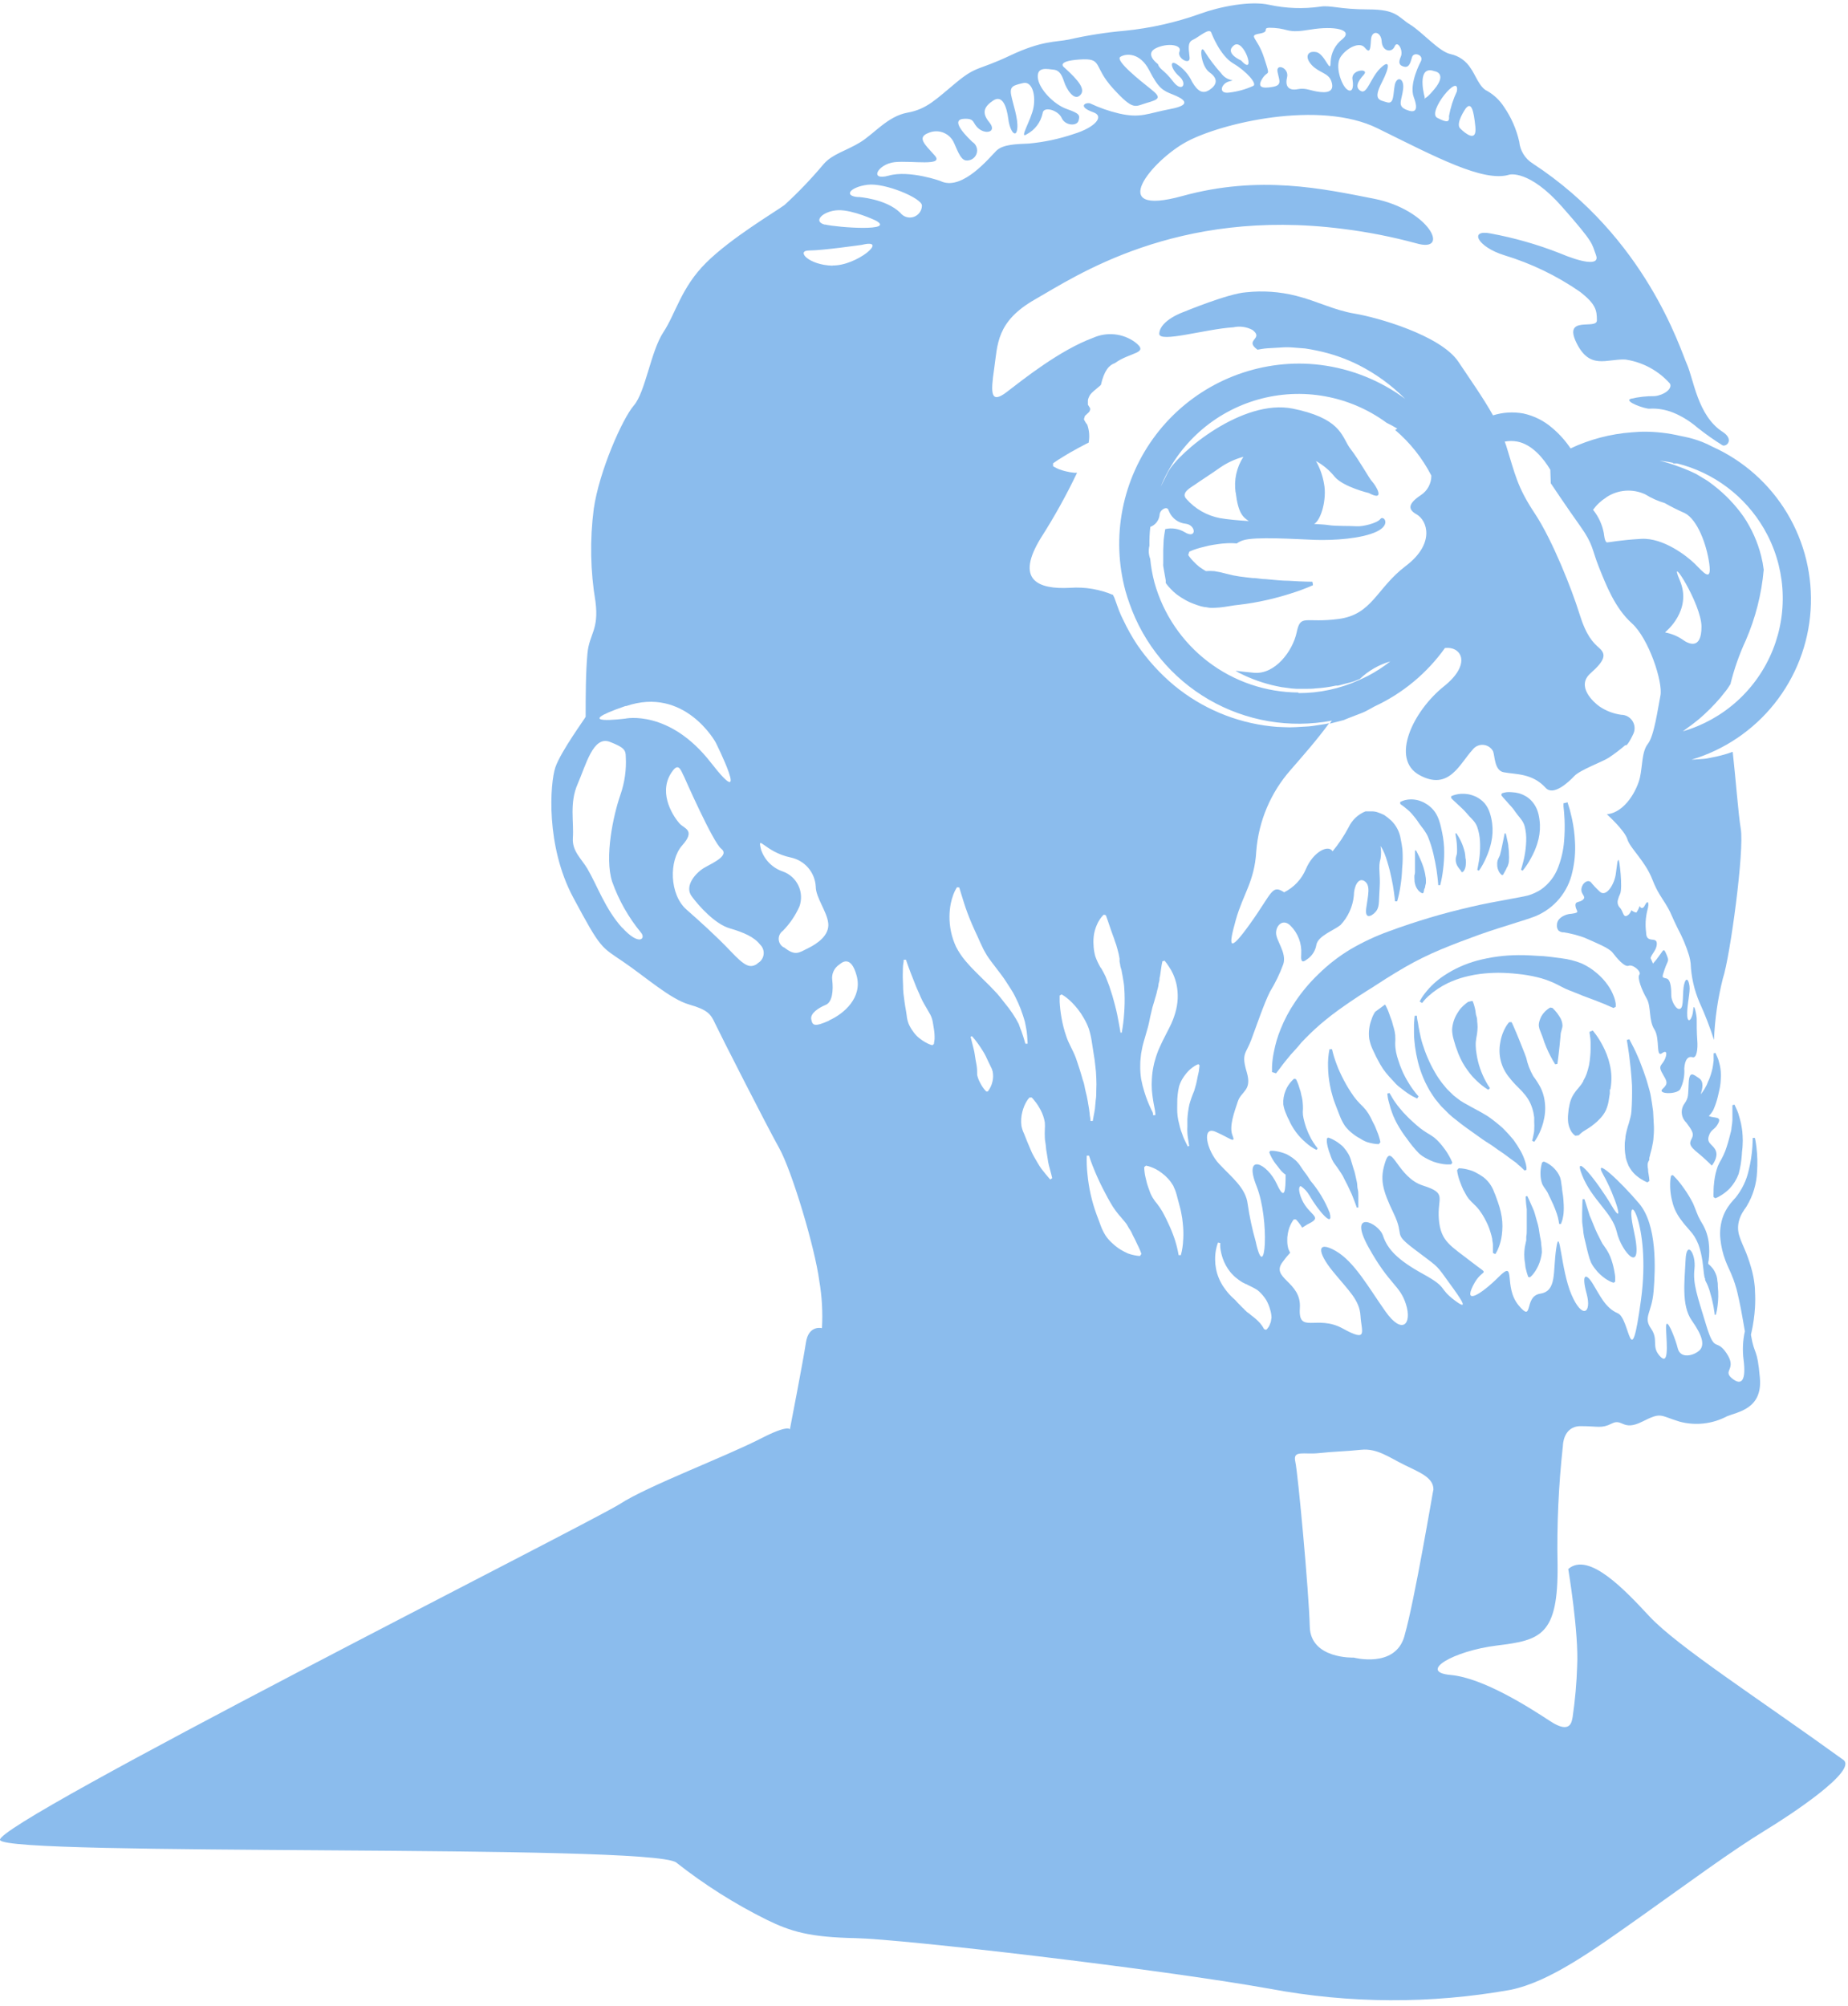 <svg width="223" height="242" viewBox="0 0 223 242" fill="none" xmlns="http://www.w3.org/2000/svg">
<path d="M204.997 130.054C204.352 129.627 203.854 129.121 203.776 130.63C203.697 132.139 203.776 132.418 203.27 133.133C203.021 133.477 202.906 133.899 202.946 134.322C202.986 134.744 203.179 135.137 203.488 135.428C204.134 136.3 204.421 136.719 204.203 137.225C203.985 137.73 203.628 138.018 204.631 138.873C205.307 139.42 205.953 140.002 206.567 140.618C206.567 140.618 207.352 139.684 207.064 138.873C206.777 138.062 205.922 138.001 206.192 137.085C206.463 136.169 206.907 136.37 207.344 135.506C207.78 134.642 206.855 134.93 206.201 134.634C206.413 134.421 206.595 134.18 206.742 133.918C207.006 133.328 207.208 132.711 207.344 132.078C207.413 131.755 207.501 131.432 207.553 131.118C207.607 130.804 207.639 130.486 207.649 130.168C207.672 129.877 207.672 129.586 207.649 129.295C207.63 129.034 207.592 128.775 207.536 128.519L207.37 127.882C207.309 127.699 207.239 127.542 207.178 127.411L207.003 127.019L206.785 127.08C206.785 127.08 206.785 127.228 206.785 127.49C206.785 127.751 206.785 127.777 206.785 127.952L206.707 128.545C206.676 128.772 206.63 128.996 206.567 129.217C206.506 129.462 206.43 129.704 206.34 129.941C206.271 130.185 206.122 130.429 206.035 130.682C205.948 130.935 205.782 131.171 205.66 131.415C205.529 131.623 205.386 131.824 205.233 132.017C205.416 131.38 205.669 130.482 204.997 130.054Z" fill="#8BBCED"/>
<path d="M202.747 131.415C203.133 130.637 203.305 129.769 203.244 128.903C203.314 127.751 203.75 127.394 204.247 127.542C204.744 127.69 204.893 126.539 204.814 125.536C204.735 124.532 204.744 123.381 204.744 122.919C204.744 122.456 204.387 120.764 204.317 121.846C204.247 122.927 203.671 123.59 203.602 122.561C203.532 121.532 203.889 120.049 203.889 119.264C203.889 118.479 203.532 117.615 203.244 118.688C202.956 119.761 203.244 121.488 202.747 121.697C202.249 121.907 201.674 120.694 201.674 120.119C201.674 119.543 201.674 118.182 201.098 118.042C200.522 117.903 200.522 117.973 200.889 116.891C201.255 115.809 201.464 116.019 201.098 115.146C200.732 114.274 200.74 114.64 200.226 115.286C199.998 115.625 199.744 115.946 199.467 116.245C199.371 116.019 199.275 115.792 199.17 115.583C199.327 115.033 199.929 114.606 199.929 113.838C199.929 112.905 198.638 113.908 198.638 112.477C198.522 111.604 198.569 110.716 198.778 109.86C199.066 108.857 198.847 108.499 198.49 109.215C198.254 109.695 197.984 109.59 197.853 109.285L197.809 109.442C197.722 109.669 197.607 109.886 197.469 110.087C197.37 110.075 197.273 110.049 197.181 110.009C197.065 109.957 196.957 109.889 196.859 109.808C196.797 109.993 196.695 110.163 196.562 110.305C195.847 110.951 195.917 109.947 195.489 109.52C195.36 109.394 195.268 109.234 195.225 109.058C195.182 108.882 195.189 108.698 195.245 108.526C195.299 108.295 195.381 108.073 195.489 107.863C195.847 107.147 195.402 103.553 195.306 103.728L195.184 103.929C195.131 104.373 195.062 104.731 194.992 105.35C194.844 106.641 193.84 108.29 193.055 107.575C192.651 107.199 192.272 106.797 191.921 106.371L191.677 106.293C191.677 106.293 191.162 106.293 190.909 106.929C190.552 107.863 191.485 108.072 191.049 108.508C190.613 108.944 190.046 108.648 190.116 109.293C190.185 109.939 190.761 110.078 189.688 110.227L189.322 110.27L189.069 110.331C188.659 110.462 187.874 110.811 187.874 111.605C187.86 111.723 187.871 111.843 187.906 111.957C187.94 112.071 187.998 112.177 188.075 112.268C188.259 112.417 188.492 112.491 188.729 112.477C189.521 112.605 190.301 112.804 191.058 113.07L191.224 113.131C192.515 113.707 194.163 114.353 194.599 114.928C195.035 115.504 196.03 116.717 196.536 116.507C197.042 116.298 198.115 117.222 197.827 117.58C197.539 117.938 198.115 119.447 198.699 120.45C199.284 121.453 198.917 123.067 199.633 124.183C200.348 125.3 199.772 127.629 200.566 127.053C201.36 126.478 201.072 127.629 200.705 128.126L200.54 128.353C200.304 128.667 200.226 128.85 200.636 129.557C201.142 130.429 201.351 130.7 200.636 131.354C199.92 132.008 202.319 132.06 202.747 131.415Z" fill="#8BBCED"/>
<path d="M194.338 131.45V131.345C194.512 130.382 194.485 129.393 194.259 128.44C194.169 128.027 194.046 127.622 193.893 127.228C193.753 126.861 193.596 126.521 193.439 126.216C193.282 125.911 193.125 125.64 192.986 125.413C192.846 125.187 192.706 124.977 192.584 124.82C192.349 124.497 192.201 124.323 192.201 124.323L191.808 124.48C191.808 124.48 191.808 124.681 191.878 125.047C191.948 125.413 191.948 125.919 191.939 126.53C191.939 126.85 191.921 127.171 191.886 127.489C191.859 127.832 191.812 128.173 191.747 128.51C191.673 128.849 191.58 129.184 191.468 129.513C191.361 129.817 191.224 130.109 191.058 130.386V130.438C191.058 130.386 191.058 130.438 191.058 130.438L190.971 130.577C190.918 130.673 190.857 130.761 190.796 130.848C190.735 130.935 190.561 131.144 190.438 131.293C190.183 131.577 189.958 131.887 189.767 132.217C189.597 132.541 189.473 132.888 189.4 133.247C189.314 133.608 189.258 133.975 189.235 134.346C189.193 134.708 189.193 135.074 189.235 135.436C189.262 135.601 189.3 135.764 189.348 135.925C189.4 136.082 189.47 136.221 189.523 136.343C189.619 136.541 189.752 136.719 189.915 136.867L190.098 137.015L190.517 136.954L190.665 136.806C190.788 136.692 190.92 136.587 191.058 136.492C191.398 136.265 191.852 136.029 192.349 135.619C192.625 135.404 192.882 135.165 193.116 134.904C193.394 134.611 193.624 134.275 193.797 133.91C193.971 133.5 194.088 133.069 194.146 132.627L194.259 131.921C194.254 131.816 194.254 131.711 194.259 131.607V131.45C194.259 131.45 194.259 131.45 194.259 131.406L194.338 131.45Z" fill="#8BBCED"/>
<path d="M199.022 139.928C199.022 139.85 199.022 139.78 199.022 139.702C199.022 139.623 199.074 139.527 199.092 139.44C199.109 139.353 199.161 139.1 199.231 138.882C199.301 138.664 199.336 138.463 199.38 138.236C199.436 137.994 199.48 137.75 199.51 137.503C199.569 136.973 199.593 136.44 199.58 135.907L199.484 134.075C199.414 133.482 199.31 132.906 199.223 132.331C199.135 131.755 198.952 131.232 198.813 130.708C198.673 130.185 198.49 129.705 198.333 129.243C198.176 128.78 197.993 128.37 197.844 127.952C197.522 127.167 197.216 126.521 196.972 126.067C196.728 125.614 196.614 125.37 196.614 125.37L196.309 125.457C196.309 125.457 196.361 125.736 196.431 126.207C196.501 126.678 196.614 127.367 196.693 128.187C196.736 128.597 196.806 129.059 196.832 129.504C196.859 129.949 196.92 130.455 196.937 130.97C196.955 131.484 196.937 131.982 196.937 132.505C196.937 133.028 196.893 133.534 196.867 134.058C196.841 134.581 196.675 135.035 196.553 135.515C196.381 136.024 196.247 136.546 196.152 137.076C196.152 137.338 196.082 137.599 196.065 137.852C196.047 138.105 196.065 138.393 196.065 138.655C196.076 138.93 196.108 139.204 196.161 139.475C196.161 139.614 196.204 139.736 196.239 139.876C196.274 140.016 196.335 140.146 196.379 140.277C196.422 140.408 196.475 140.53 196.527 140.652C196.579 140.775 196.667 140.87 196.728 140.984C196.847 141.181 196.988 141.366 197.146 141.533C197.395 141.786 197.67 142.011 197.966 142.205C198.225 142.371 198.496 142.517 198.778 142.641L199.039 142.467C199.021 142.189 198.986 141.912 198.935 141.638C198.905 141.506 198.887 141.372 198.882 141.237C198.882 141.103 198.865 140.958 198.83 140.801C198.819 140.653 198.819 140.504 198.83 140.356C198.871 140.204 198.936 140.06 199.022 139.928Z" fill="#8BBCED"/>
<path d="M208.731 143.366C209.2 142.86 209.564 142.267 209.804 141.621C210.005 140.87 210.133 140.102 210.187 139.327C210.187 138.934 210.283 138.55 210.283 138.158C210.309 137.78 210.309 137.401 210.283 137.024C210.271 136.67 210.233 136.317 210.17 135.968C210.121 135.656 210.054 135.348 209.969 135.044L209.751 134.285C209.673 134.067 209.585 133.875 209.516 133.727L209.298 133.255L209.053 133.325C209.053 133.325 209.053 133.508 209.053 133.831C209.053 133.988 209.053 134.18 209.053 134.398C209.053 134.616 209.053 134.861 209.053 135.131C209.036 135.424 209.001 135.715 208.949 136.003C208.949 136.3 208.835 136.614 208.765 136.928C208.696 137.242 208.591 137.565 208.504 137.896C208.417 138.228 208.286 138.55 208.181 138.873C208.053 139.192 207.907 139.504 207.745 139.807C207.577 140.088 207.425 140.38 207.291 140.679C207.087 141.243 206.947 141.828 206.873 142.423C206.806 142.886 206.774 143.352 206.777 143.819C206.767 144.017 206.767 144.215 206.777 144.412L206.995 144.552C207.19 144.481 207.377 144.391 207.553 144.281C207.987 144.033 208.383 143.725 208.731 143.366Z" fill="#8BBCED"/>
<path d="M184.167 127.594C183.914 126.879 183.617 126.199 183.373 125.562L183.015 124.69C182.902 124.419 182.797 124.175 182.71 123.974C182.623 123.774 182.544 123.608 182.492 123.486C182.439 123.364 182.405 123.311 182.405 123.311H182.117L181.977 123.468C181.862 123.621 181.757 123.781 181.663 123.948C181.523 124.199 181.403 124.462 181.305 124.733C181.179 125.078 181.088 125.434 181.035 125.797C180.897 126.523 180.919 127.27 181.102 127.986C181.284 128.703 181.622 129.37 182.091 129.941C182.437 130.39 182.816 130.812 183.225 131.206C183.538 131.505 183.829 131.825 184.097 132.165C184.337 132.474 184.539 132.811 184.699 133.168C184.852 133.522 184.969 133.89 185.048 134.267L185.135 134.817C185.135 135 185.135 135.175 185.135 135.34C185.153 135.651 185.153 135.963 185.135 136.274C185.135 136.553 185.065 136.797 185.03 136.998C184.993 137.21 184.944 137.42 184.882 137.626L185.144 137.748C185.279 137.557 185.404 137.359 185.519 137.155C185.827 136.605 186.064 136.019 186.225 135.41C186.269 135.227 186.313 135.026 186.356 134.817C186.4 134.608 186.417 134.39 186.443 134.163C186.48 133.682 186.459 133.199 186.382 132.723C186.3 132.19 186.135 131.672 185.894 131.188C185.64 130.712 185.348 130.257 185.021 129.827C184.625 129.131 184.337 128.378 184.167 127.594Z" fill="#8BBCED"/>
<path d="M186.6 126.347C186.757 126.739 186.941 127.097 187.098 127.402C187.269 127.743 187.459 128.075 187.665 128.397L187.935 128.344C187.935 128.344 187.996 127.908 188.075 127.237C188.153 126.565 188.249 125.719 188.319 124.881C188.319 124.463 188.572 124.009 188.546 123.669C188.521 123.311 188.404 122.965 188.205 122.666C188.109 122.517 188.031 122.395 187.935 122.264C187.839 122.134 187.752 122.029 187.656 121.924C187.554 121.808 187.446 121.698 187.333 121.593L187.063 121.549C186.926 121.623 186.797 121.711 186.679 121.811C186.553 121.911 186.436 122.022 186.33 122.142C186.203 122.284 186.092 122.439 185.998 122.605C185.903 122.782 185.827 122.969 185.772 123.163C185.704 123.365 185.677 123.579 185.693 123.791C185.724 124.015 185.788 124.232 185.885 124.437C185.972 124.655 186.06 124.873 186.138 125.082C186.269 125.512 186.424 125.934 186.6 126.347Z" fill="#8BBCED"/>
<path d="M178.279 124.332C178.311 124.042 178.311 123.749 178.279 123.459C178.226 123.189 178.279 122.927 178.183 122.666C178.087 122.404 178.069 122.168 178.043 121.942C178.007 121.739 177.961 121.538 177.903 121.34C177.85 121.143 177.783 120.951 177.703 120.764H177.598L177.162 120.86L176.892 121.06C176.71 121.206 176.538 121.363 176.377 121.532C176.177 121.742 176.004 121.976 175.862 122.229C175.486 122.828 175.267 123.512 175.225 124.218C175.236 124.614 175.298 125.007 175.409 125.387C175.539 125.78 175.618 126.172 175.775 126.547C175.896 126.927 176.045 127.297 176.22 127.655C176.379 128.006 176.566 128.345 176.778 128.667C176.988 128.981 177.197 129.269 177.406 129.539C177.616 129.81 177.842 130.045 178.052 130.246C178.386 130.584 178.748 130.893 179.133 131.17C179.413 131.371 179.587 131.467 179.587 131.467L179.796 131.275C179.455 130.781 179.163 130.255 178.924 129.705C178.811 129.47 178.715 129.199 178.619 128.929C178.523 128.658 178.427 128.353 178.357 128.056C178.287 127.76 178.217 127.437 178.174 127.123C178.117 126.806 178.085 126.485 178.078 126.163C178.066 125.845 178.09 125.526 178.148 125.213C178.213 124.923 178.257 124.628 178.279 124.332Z" fill="#8BBCED"/>
<path d="M167.619 129.862C167.889 130.167 168.16 130.455 168.422 130.734C168.683 131.014 168.954 131.206 169.207 131.397C169.608 131.725 170.037 132.016 170.489 132.27C170.812 132.435 171.004 132.523 171.004 132.523L171.178 132.27C170.741 131.781 170.349 131.252 170.009 130.691C169.852 130.447 169.704 130.176 169.547 129.888C169.39 129.6 169.25 129.295 169.119 128.972C168.989 128.65 168.858 128.318 168.753 127.969C168.633 127.63 168.537 127.283 168.465 126.931C168.396 126.584 168.36 126.23 168.361 125.876C168.384 125.542 168.384 125.207 168.361 124.873C168.329 124.562 168.268 124.255 168.177 123.957C168.073 123.66 168.029 123.372 167.924 123.084C167.82 122.797 167.715 122.552 167.645 122.317C167.575 122.081 167.471 121.872 167.392 121.68C167.314 121.488 167.2 121.287 167.139 121.183L165.953 122.055L165.883 122.151C165.715 122.423 165.583 122.717 165.491 123.023C165.358 123.368 165.27 123.729 165.229 124.096C165.173 124.504 165.173 124.918 165.229 125.326C165.312 125.759 165.447 126.181 165.63 126.582C165.84 126.984 165.997 127.402 166.223 127.795C166.42 128.189 166.641 128.571 166.886 128.938C167.109 129.262 167.354 129.571 167.619 129.862Z" fill="#8BBCED"/>
<path d="M162.254 121.322C163.327 120.572 164.479 119.813 165.744 119.037L165.874 118.95L167.227 118.077C167.994 117.598 168.77 117.118 169.59 116.647C170.976 115.855 172.409 115.15 173.882 114.536C175.374 113.917 176.892 113.341 178.418 112.791C179.945 112.242 181.463 111.779 182.954 111.308C183.713 111.064 184.385 110.872 185.257 110.541C186.385 110.08 187.384 109.351 188.166 108.416C188.947 107.481 189.488 106.368 189.741 105.176C190.019 103.994 190.125 102.777 190.055 101.565C190.014 100.661 189.9 99.763 189.715 98.878L189.662 98.634C189.527 98.009 189.358 97.391 189.156 96.784L188.72 96.898H188.668V97.072C188.668 97.142 188.668 97.195 188.668 97.29C188.711 97.674 188.772 98.233 188.799 98.948C188.832 99.8 188.811 100.654 188.738 101.504C188.652 102.567 188.414 103.613 188.031 104.609C187.634 105.693 186.916 106.631 185.972 107.296C185.473 107.625 184.926 107.875 184.35 108.037C183.792 108.177 182.972 108.316 182.213 108.456C180.669 108.744 179.055 109.032 177.432 109.416C175.81 109.799 174.153 110.218 172.504 110.715C170.855 111.212 169.207 111.753 167.584 112.355C165.977 112.936 164.426 113.663 162.952 114.527C161.557 115.367 160.266 116.368 159.105 117.51C158.039 118.528 157.088 119.66 156.27 120.886C155.57 121.915 154.985 123.018 154.526 124.175C154.167 125.053 153.898 125.964 153.723 126.896C153.596 127.488 153.521 128.089 153.496 128.693C153.496 129.103 153.496 129.33 153.496 129.33L153.976 129.487L154.36 128.999C154.482 128.842 154.63 128.65 154.796 128.414C154.962 128.179 155.189 127.943 155.407 127.655C155.625 127.368 155.887 127.08 156.166 126.783C156.445 126.486 156.75 126.129 157.038 125.771C157.765 124.997 158.53 124.26 159.332 123.564C160.267 122.767 161.243 122.019 162.254 121.322Z" fill="#8BBCED"/>
<path d="M157.195 133.003C157.181 132.773 157.146 132.545 157.09 132.322C157.02 132.104 157.003 131.886 156.942 131.685C156.881 131.485 156.802 131.284 156.759 131.11C156.712 130.95 156.657 130.792 156.593 130.639C156.534 130.483 156.464 130.331 156.384 130.185L156.166 130.133C156.035 130.237 155.915 130.354 155.808 130.482C155.684 130.619 155.57 130.764 155.468 130.918C155.338 131.112 155.23 131.319 155.145 131.537C154.921 132.069 154.822 132.645 154.857 133.221C154.905 133.543 154.99 133.859 155.11 134.163C155.25 134.468 155.346 134.782 155.503 135.035C155.967 136.125 156.681 137.09 157.587 137.853C157.97 138.2 158.399 138.493 158.861 138.725L159.001 138.542C158.917 138.444 158.839 138.342 158.765 138.236C158.563 137.956 158.376 137.665 158.207 137.364C157.98 136.943 157.785 136.506 157.622 136.056C157.544 135.811 157.457 135.567 157.396 135.305C157.322 135.051 157.267 134.791 157.23 134.529C157.204 134.268 157.204 134.005 157.23 133.744C157.233 133.496 157.222 133.249 157.195 133.003Z" fill="#8BBCED"/>
<path d="M180.171 151.173L180.451 151.286L180.52 151.164C180.573 151.085 180.634 150.963 180.712 150.806C180.913 150.369 181.063 149.909 181.157 149.437C181.217 149.117 181.258 148.793 181.279 148.468C181.307 148.1 181.307 147.729 181.279 147.361C181.247 146.964 181.186 146.571 181.096 146.183C181.003 145.784 180.886 145.391 180.747 145.005C180.599 144.622 180.485 144.212 180.311 143.845C180.18 143.469 179.995 143.113 179.761 142.79C179.542 142.494 179.284 142.23 178.994 142.005C178.717 141.805 178.425 141.628 178.122 141.473C177.872 141.332 177.605 141.223 177.328 141.15C177.108 141.083 176.883 141.031 176.656 140.993C176.446 140.955 176.233 140.937 176.019 140.94L175.827 141.167C175.851 141.379 175.889 141.589 175.941 141.795C175.991 142.005 176.052 142.212 176.124 142.415C176.202 142.641 176.307 142.877 176.403 143.139C176.507 143.401 176.633 143.655 176.778 143.898C176.91 144.167 177.071 144.422 177.258 144.656C177.467 144.883 177.677 145.11 177.921 145.337C178.166 145.559 178.385 145.808 178.575 146.078C178.769 146.343 178.947 146.62 179.107 146.907C179.256 147.195 179.413 147.474 179.543 147.779C179.665 148.064 179.77 148.355 179.857 148.652C179.944 148.915 180.014 149.183 180.067 149.454C180.067 149.707 180.154 149.943 180.154 150.161C180.154 150.379 180.154 150.562 180.154 150.719C180.154 150.876 180.154 150.998 180.154 151.077C180.162 151.108 180.167 151.14 180.171 151.173Z" fill="#8BBCED"/>
<path d="M183.19 140.496L183.53 140.784L183.765 141.01C183.833 141.07 183.897 141.134 183.957 141.202L184.201 141.132C184.209 141.037 184.209 140.94 184.201 140.845C184.171 140.574 184.109 140.308 184.018 140.051C183.887 139.653 183.72 139.268 183.521 138.899C183.258 138.426 182.966 137.969 182.649 137.53C182.238 137.027 181.801 136.547 181.34 136.091C180.785 135.596 180.203 135.133 179.596 134.704C178.985 134.32 178.322 133.953 177.642 133.596L176.682 133.064C176.373 132.894 176.081 132.696 175.81 132.47C175.67 132.366 175.531 132.261 175.4 132.148L175.025 131.781L174.65 131.415C174.528 131.293 174.423 131.153 174.318 131.022C174.093 130.765 173.883 130.494 173.69 130.211C173.49 129.932 173.306 129.64 173.141 129.339C172.813 128.777 172.521 128.194 172.268 127.594C172.024 127.036 171.832 126.478 171.666 125.963C171.501 125.448 171.396 124.96 171.309 124.532C171.222 124.105 171.152 123.721 171.108 123.407C170.977 122.858 170.977 122.535 170.977 122.535H170.716C170.716 122.535 170.663 122.91 170.628 123.556C170.628 123.878 170.628 124.271 170.628 124.724C170.628 125.178 170.689 125.693 170.751 126.251C170.833 126.855 170.947 127.455 171.091 128.048C171.257 128.721 171.476 129.38 171.745 130.019C171.885 130.366 172.045 130.703 172.225 131.031C172.398 131.38 172.596 131.715 172.818 132.034C172.931 132.2 173.036 132.366 173.149 132.532L173.533 133.003L173.926 133.474C174.065 133.622 174.222 133.761 174.371 133.91C174.658 134.222 174.967 134.513 175.295 134.782L176.237 135.524C176.839 135.995 177.432 136.396 178.034 136.832C178.636 137.268 179.098 137.6 179.639 137.931C180.18 138.263 180.634 138.638 181.096 138.934C181.558 139.231 181.968 139.562 182.3 139.807C182.631 140.051 182.989 140.269 183.19 140.496Z" fill="#8BBCED"/>
<path d="M186.845 144.072C187.063 144.491 187.254 144.944 187.438 145.328C187.603 145.695 187.749 146.071 187.874 146.453C187.972 146.737 188.045 147.029 188.092 147.326L188.144 147.657H188.362L188.484 147.317C188.533 147.187 188.568 147.053 188.589 146.916C188.63 146.741 188.659 146.563 188.676 146.384C188.713 145.937 188.713 145.487 188.676 145.04C188.653 144.534 188.595 144.03 188.502 143.531C188.502 143.278 188.432 143.017 188.406 142.764C188.384 142.515 188.334 142.269 188.258 142.031C188.092 141.618 187.842 141.244 187.525 140.932C187.282 140.687 187.006 140.479 186.705 140.312C186.575 140.238 186.437 140.177 186.295 140.129L186.094 140.225C186.048 140.365 186.01 140.508 185.981 140.653C185.916 140.98 185.887 141.313 185.894 141.647C185.893 142.064 185.967 142.478 186.112 142.868C186.304 143.27 186.679 143.645 186.845 144.072Z" fill="#8BBCED"/>
<path d="M167.61 133.002L167.811 133.735C167.889 134.005 168.012 134.285 168.125 134.607C168.258 134.923 168.406 135.231 168.57 135.532C168.929 136.189 169.34 136.816 169.8 137.407C170.23 138.028 170.712 138.611 171.239 139.152C171.503 139.386 171.796 139.586 172.111 139.745C172.392 139.901 172.683 140.035 172.984 140.147C173.251 140.241 173.525 140.317 173.804 140.373C174.028 140.42 174.255 140.452 174.484 140.469C174.638 140.478 174.792 140.478 174.946 140.469H175.112L175.252 140.26C175.183 140.081 175.105 139.906 175.016 139.737C174.809 139.327 174.567 138.936 174.292 138.568C174.135 138.341 173.943 138.123 173.751 137.896C173.546 137.66 173.321 137.441 173.08 137.242C172.8 137.035 172.509 136.846 172.207 136.675C171.906 136.489 171.615 136.288 171.335 136.073C171.073 135.846 170.794 135.628 170.55 135.392C170.306 135.157 170.035 134.939 169.817 134.695C169.599 134.45 169.355 134.241 169.172 134.005C168.989 133.77 168.779 133.561 168.631 133.351L168.212 132.767C168.09 132.592 168.012 132.427 167.924 132.287L167.671 131.86L167.41 131.921L167.471 132.418C167.505 132.615 167.552 132.811 167.61 133.002Z" fill="#8BBCED"/>
<path d="M163.746 142.659C163.685 142.388 163.624 142.101 163.554 141.787L163.449 141.35L163.31 140.923C163.214 140.635 163.127 140.339 163.048 140.051C162.974 139.761 162.862 139.483 162.717 139.222C162.578 138.981 162.418 138.753 162.237 138.542C162.158 138.437 162.071 138.341 161.984 138.254L161.696 138.018C161.389 137.774 161.056 137.567 160.702 137.399C160.561 137.332 160.415 137.276 160.265 137.233L160.117 137.355C160.108 137.512 160.108 137.669 160.117 137.826C160.167 138.188 160.252 138.545 160.37 138.891C160.449 139.091 160.527 139.301 160.597 139.527C160.676 139.762 160.782 139.987 160.911 140.199C161.042 140.417 161.225 140.618 161.373 140.844C161.522 141.071 161.687 141.298 161.836 141.534L162.054 141.891L162.237 142.266C162.359 142.511 162.49 142.755 162.612 142.99C162.734 143.226 162.821 143.461 162.935 143.688C163.048 143.915 163.144 144.116 163.214 144.316C163.38 144.718 163.502 145.058 163.589 145.293C163.676 145.529 163.72 145.677 163.72 145.677H163.912C163.912 145.677 163.912 145.529 163.912 145.276C163.912 145.023 163.912 144.639 163.912 144.194C163.912 143.967 163.912 143.732 163.842 143.47C163.772 143.208 163.798 142.938 163.746 142.659Z" fill="#8BBCED"/>
<path d="M201.831 145.093C201.929 145.476 202.069 145.848 202.249 146.2C202.445 146.584 202.679 146.946 202.947 147.282C203.192 147.64 203.532 147.989 203.82 148.338L204.203 148.791C204.299 148.931 204.387 149.035 204.483 149.192C204.667 149.495 204.825 149.813 204.954 150.143C205.074 150.471 205.173 150.806 205.25 151.146C205.329 151.478 205.381 151.801 205.433 152.106C205.521 152.708 205.556 153.231 205.608 153.606C205.66 153.981 205.704 154.191 205.704 154.191H205.756C205.756 154.252 205.756 154.313 205.756 154.383C205.756 154.452 205.913 154.723 205.992 154.897C206.07 155.072 206.149 155.264 206.21 155.447C206.28 155.632 206.339 155.821 206.384 156.014L206.541 156.572C206.594 156.755 206.62 156.938 206.663 157.104C206.707 157.27 206.742 157.436 206.768 157.593C206.881 158.195 206.916 158.613 206.916 158.613H207.056C207.151 158.27 207.218 157.92 207.257 157.567C207.305 157.202 207.334 156.835 207.344 156.467C207.355 156.045 207.338 155.622 207.291 155.203C207.291 154.985 207.291 154.766 207.239 154.548C207.232 154.335 207.197 154.124 207.134 153.92C207.071 153.731 206.992 153.547 206.899 153.371C206.819 153.209 206.716 153.059 206.594 152.926C206.455 152.757 206.3 152.602 206.131 152.464C206.131 152.333 206.131 152.219 206.184 152.08C206.282 151.33 206.282 150.57 206.184 149.82C206.123 149.373 206.012 148.934 205.852 148.512C205.76 148.28 205.655 148.052 205.538 147.832L205.207 147.265C205.018 146.936 204.857 146.591 204.727 146.235C204.596 145.869 204.448 145.537 204.308 145.189C204.004 144.581 203.654 143.998 203.261 143.444C203.087 143.182 202.904 142.955 202.747 142.746C202.59 142.537 202.433 142.362 202.302 142.214C202.04 141.926 201.857 141.76 201.857 141.76L201.648 141.83C201.597 142.039 201.565 142.252 201.552 142.467C201.497 143.349 201.591 144.233 201.831 145.084V145.093Z" fill="#8BBCED"/>
<path d="M184.123 153.065C184.175 153.257 184.21 153.423 184.254 153.571C184.35 153.859 184.411 154.042 184.411 154.042L184.611 154.095L184.716 154.007C184.809 153.929 184.893 153.841 184.969 153.746C185.091 153.603 185.201 153.451 185.301 153.292C185.421 153.094 185.532 152.891 185.632 152.682C185.861 152.167 186.005 151.619 186.06 151.059C186.057 150.744 186.03 150.429 185.981 150.117C185.981 149.794 185.894 149.48 185.833 149.157C185.772 148.835 185.737 148.521 185.684 148.207C185.634 147.911 185.561 147.619 185.466 147.334C185.379 147.046 185.309 146.759 185.222 146.462C185.135 146.165 185.144 146.2 185.1 146.078L184.952 145.729C184.577 144.857 184.297 144.281 184.297 144.281L184.106 144.342C184.106 144.342 184.106 144.979 184.236 145.886V146.235C184.236 146.357 184.236 146.488 184.236 146.619C184.236 146.881 184.236 147.151 184.236 147.439C184.236 147.727 184.236 148.006 184.236 148.311C184.236 148.617 184.236 148.904 184.175 149.184C184.175 149.332 184.175 149.48 184.175 149.628L184.079 150.065C184.01 150.351 183.966 150.643 183.949 150.937C183.926 151.201 183.926 151.467 183.949 151.731C183.949 151.984 184.01 152.228 184.036 152.455C184.062 152.682 184.062 152.856 184.123 153.065Z" fill="#8BBCED"/>
<path d="M191.162 149.236C191.25 149.576 191.328 149.917 191.407 150.265C191.485 150.614 191.564 150.963 191.66 151.304C191.743 151.64 191.851 151.969 191.982 152.289C192.125 152.579 192.301 152.851 192.506 153.1C192.682 153.337 192.88 153.556 193.099 153.755C193.3 153.938 193.509 154.104 193.692 154.234C193.86 154.35 194.034 154.455 194.216 154.548C194.333 154.61 194.456 154.663 194.582 154.706L194.721 154.749L194.905 154.61C194.905 154.61 194.905 154.391 194.905 154.06C194.905 153.894 194.861 153.711 194.826 153.493C194.791 153.275 194.748 153.048 194.687 152.795C194.625 152.542 194.556 152.289 194.468 152.028C194.381 151.751 194.27 151.483 194.137 151.225C193.996 150.947 193.833 150.682 193.649 150.431L193.369 150.03C193.282 149.89 193.221 149.742 193.143 149.603L192.706 148.73C192.558 148.442 192.453 148.146 192.331 147.858C192.209 147.57 192.105 147.291 191.991 147.029C191.939 146.898 191.869 146.768 191.825 146.645L191.712 146.279C191.424 145.32 191.197 144.665 191.197 144.665H190.971C190.971 144.665 190.927 145.346 190.918 146.41C190.918 146.541 190.918 146.68 190.918 146.829C190.918 146.977 190.918 147.116 190.918 147.265C190.918 147.561 190.988 147.884 191.023 148.207C191.042 148.553 191.089 148.897 191.162 149.236Z" fill="#8BBCED"/>
<path d="M164.95 137.774C165.193 137.851 165.44 137.912 165.691 137.957C165.918 138.001 166.149 138.024 166.38 138.027L166.572 137.792C166.531 137.567 166.476 137.346 166.406 137.129C166.338 136.903 166.256 136.682 166.162 136.466C166.057 136.23 165.97 135.942 165.831 135.681C165.691 135.419 165.543 135.14 165.395 134.808C165.24 134.501 165.056 134.208 164.845 133.936C164.617 133.654 164.369 133.389 164.104 133.142C163.834 132.871 163.586 132.58 163.362 132.27C162.926 131.653 162.529 131.01 162.176 130.342C161.993 130.019 161.862 129.697 161.705 129.383C161.548 129.069 161.434 128.772 161.338 128.51C161.088 127.881 160.887 127.234 160.736 126.574H160.431C160.289 127.28 160.231 128 160.257 128.72C160.269 129.467 160.348 130.211 160.492 130.944C160.564 131.363 160.663 131.777 160.789 132.183C160.902 132.61 161.068 133.055 161.216 133.439C161.364 133.823 161.548 134.311 161.705 134.695C161.865 135.103 162.07 135.492 162.315 135.855C162.567 136.182 162.86 136.476 163.188 136.727C163.472 136.965 163.782 137.17 164.112 137.338C164.374 137.515 164.655 137.662 164.95 137.774Z" fill="#8BBCED"/>
<path d="M194.974 121.453C194.974 121.453 194.974 121.331 194.974 121.104C194.929 120.778 194.844 120.459 194.721 120.153C194.54 119.683 194.3 119.238 194.006 118.828C193.637 118.302 193.2 117.826 192.706 117.414C192.142 116.922 191.507 116.516 190.822 116.211C190.058 115.909 189.257 115.707 188.441 115.609L187.167 115.443C186.722 115.399 186.295 115.338 185.885 115.33C185.013 115.277 184.14 115.216 183.268 115.225C181.569 115.23 179.878 115.453 178.235 115.888C176.804 116.277 175.446 116.895 174.214 117.72C173.348 118.296 172.582 119.009 171.946 119.831C171.7 120.139 171.486 120.473 171.309 120.825L171.614 121C171.665 120.924 171.72 120.851 171.78 120.782C171.953 120.575 172.14 120.38 172.338 120.197C173.048 119.554 173.847 119.016 174.711 118.601C175.364 118.291 176.044 118.043 176.743 117.859L177.249 117.737C177.681 117.636 178.118 117.558 178.558 117.502C179.304 117.406 180.056 117.357 180.808 117.353C181.589 117.359 182.37 117.406 183.146 117.493C183.921 117.569 184.691 117.698 185.449 117.877C185.818 117.962 186.182 118.067 186.539 118.191C186.871 118.304 187.22 118.452 187.542 118.592C188.188 118.897 188.764 119.246 189.339 119.464C189.915 119.682 190.473 119.909 190.979 120.119C192.017 120.502 192.916 120.843 193.596 121.122L194.39 121.471L194.695 121.601L194.974 121.453Z" fill="#8BBCED"/>
<path d="M162.507 86.718L162.839 86.587L163.493 86.334C163.929 86.16 164.365 86.02 164.784 85.811C165.203 85.602 165.499 85.418 165.857 85.226C169.254 83.653 172.184 81.224 174.362 78.178C176.351 77.934 177.615 80.097 174.257 82.784C170.489 85.793 167.741 91.577 171.3 93.513C174.859 95.45 176.141 92.126 177.703 90.443C177.851 90.245 178.046 90.088 178.271 89.986C178.496 89.884 178.744 89.84 178.99 89.859C179.236 89.879 179.474 89.96 179.68 90.095C179.887 90.231 180.056 90.416 180.171 90.635C180.389 91.175 180.32 92.955 181.454 93.164C182.928 93.444 184.89 93.26 186.522 95.049C187.446 96.06 189.261 94.377 189.967 93.627C190.674 92.876 193.413 91.882 194.111 91.42C194.818 90.953 195.494 90.44 196.134 89.885C196.134 89.885 196.283 90.242 197.068 88.594C197.195 88.346 197.256 88.071 197.246 87.793C197.236 87.516 197.155 87.246 197.011 87.008C196.866 86.771 196.663 86.575 196.421 86.439C196.179 86.302 195.906 86.23 195.629 86.23C194.691 86.1 193.796 85.757 193.012 85.226C192.296 84.72 190.142 82.793 191.939 81.214C193.736 79.635 193.805 78.92 193.012 78.204C192.218 77.489 191.433 76.765 190.569 73.974C189.706 71.182 187.342 65.155 185.196 61.927C183.05 58.7 182.832 57.191 181.75 53.754C181.698 53.597 181.628 53.431 181.576 53.274C182.083 53.176 182.604 53.176 183.111 53.274C184.856 53.614 186.251 55.272 187.08 56.676L187.132 58.298C187.132 58.298 189.069 61.203 190.683 63.462C192.296 65.722 192.078 66.263 192.942 68.417C193.805 70.572 194.878 73.363 196.92 75.195C198.961 77.027 200.688 82.295 200.365 83.918C200.042 85.54 199.615 88.759 198.856 89.728C198.097 90.696 198.211 92.414 197.888 93.819C197.565 95.223 196.143 98.014 193.901 98.232C193.901 98.232 196.056 100.169 196.379 101.251C196.701 102.332 198.525 103.868 199.388 106.092C199.53 106.463 199.69 106.827 199.868 107.182C200.374 108.185 200.845 108.744 201.299 109.572C201.468 109.874 201.619 110.186 201.752 110.506C201.831 110.698 201.918 110.898 202.014 111.09C202.11 111.282 202.31 111.718 202.467 112.032C203.025 113.07 203.481 114.16 203.828 115.286C203.912 115.586 203.973 115.892 204.011 116.202C204.077 117.833 204.44 119.438 205.084 120.938C205.755 122.409 206.338 123.918 206.829 125.457C206.927 122.952 207.287 120.464 207.902 118.034C208.774 115.417 210.519 102.542 210.056 99.96C209.76 98.163 209.455 93.993 209.088 90.696C208.418 90.944 207.729 91.142 207.03 91.289C206.663 91.367 206.323 91.437 205.983 91.498C205.643 91.559 205.302 91.568 204.988 91.594L204.116 91.647C208.064 90.468 211.556 88.11 214.125 84.889C216.694 81.668 218.216 77.739 218.488 73.628C218.759 69.517 217.767 65.422 215.644 61.891C213.521 58.361 210.369 55.564 206.611 53.876C206.235 53.674 205.847 53.493 205.451 53.335C204.745 53.054 204.015 52.838 203.27 52.689C203.104 52.646 202.93 52.611 202.764 52.585C201.309 52.244 199.819 52.074 198.324 52.079C197.844 52.079 197.373 52.131 196.893 52.157C194.339 52.346 191.84 53.003 189.522 54.094C188.903 53.171 188.158 52.34 187.307 51.625C186.309 50.759 185.109 50.159 183.818 49.881C182.599 49.659 181.345 49.737 180.163 50.107C178.933 47.909 177.38 45.746 175.993 43.652C173.838 40.425 166.092 38.27 163.51 37.843C160.928 37.415 158.992 36.334 156.41 35.688C154.442 35.188 152.401 35.043 150.382 35.261C148.245 35.392 142.854 37.625 142.854 37.625C142.854 37.625 139.984 38.611 139.888 40.242C139.819 41.419 145.401 39.701 148.838 39.483C149.62 39.313 150.436 39.428 151.141 39.806C152.58 40.905 150.077 40.983 151.743 42.187L152.205 42.108C152.433 42.068 152.663 42.039 152.894 42.021L154.526 41.925C155.034 41.882 155.544 41.882 156.052 41.925L157.5 42.039C157.971 42.108 158.442 42.196 158.896 42.292C160.648 42.65 162.347 43.236 163.946 44.036C166.023 45.092 167.919 46.47 169.564 48.119C166.573 45.902 163.061 44.493 159.367 44.028C158.499 43.918 157.625 43.863 156.75 43.862C153.413 43.87 150.122 44.646 147.133 46.129C144.144 47.613 141.536 49.765 139.512 52.418C137.488 55.072 136.102 58.155 135.461 61.43C134.819 64.705 134.941 68.084 135.815 71.304C135.954 71.81 136.12 72.308 136.294 72.796C137.996 77.688 141.398 81.807 145.881 84.402C150.363 86.997 155.629 87.897 160.719 86.936L160.457 87.302C161.059 87.163 161.591 87.006 162.158 86.866L162.507 86.718ZM200.958 76.25C200.958 76.25 204.256 73.633 202.703 70.013C201.15 66.393 205.32 72.814 205.32 75.605C205.32 78.396 203.811 77.751 202.956 77.105C202.347 76.707 201.665 76.434 200.95 76.303L200.958 76.25ZM201.892 55.821V55.908H202.293H202.38C204.561 56.451 206.611 57.425 208.409 58.774C210.207 60.122 211.716 61.817 212.848 63.759C214.129 65.953 214.893 68.411 215.081 70.945C215.269 73.478 214.877 76.022 213.934 78.381C212.991 80.74 211.522 82.854 209.64 84.56C207.757 86.266 205.51 87.52 203.069 88.227L203.741 87.73C203.95 87.582 204.168 87.433 204.378 87.259L204.997 86.77C205.937 85.969 206.812 85.094 207.614 84.153C207.815 83.892 208.024 83.63 208.242 83.368C208.46 83.107 208.635 82.81 208.835 82.496V82.444C209.277 80.665 209.887 78.933 210.658 77.271C211.835 74.559 212.569 71.676 212.83 68.731C212.763 68.179 212.661 67.631 212.525 67.091C212.101 65.399 211.387 63.794 210.414 62.346C209.412 60.922 208.204 59.655 206.829 58.586C206.48 58.342 206.157 58.045 205.782 57.845L204.701 57.191C203.965 56.828 203.207 56.51 202.433 56.24C201.72 55.974 200.992 55.752 200.252 55.577C200.801 55.638 201.351 55.716 201.883 55.839L201.892 55.821ZM193.84 59.991C194.528 59.533 195.322 59.26 196.145 59.199C196.969 59.138 197.795 59.29 198.542 59.642C199.271 60.093 200.058 60.445 200.88 60.688C201.672 61.138 202.488 61.545 203.322 61.91C204.823 62.695 205.939 65.643 206.262 68.016C206.585 70.388 205.468 68.949 204.517 68.016C203.567 67.082 200.714 64.858 198.062 65.006C195.41 65.155 194.224 65.434 193.928 65.434C193.631 65.434 193.544 64.37 193.544 64.37C193.358 63.318 192.907 62.33 192.235 61.5C192.667 60.905 193.209 60.398 193.832 60.008L193.84 59.991ZM156.689 83.543C152.746 83.523 148.916 82.22 145.781 79.829C142.645 77.438 140.375 74.09 139.313 70.293C139.063 69.352 138.891 68.392 138.798 67.423C138.602 66.916 138.569 66.361 138.702 65.835C138.689 65.078 138.724 64.32 138.807 63.567C139.101 63.457 139.361 63.269 139.557 63.023C139.754 62.777 139.88 62.483 139.923 62.171C139.923 61.456 140.857 61.02 140.996 61.526C141.028 61.616 141.066 61.703 141.11 61.788C141.288 62.17 141.563 62.499 141.907 62.744C142.251 62.989 142.652 63.14 143.072 63.183C144.363 63.331 144.433 65.12 142.933 64.186C142.233 63.775 141.403 63.647 140.612 63.829C140.534 64.256 140.464 64.701 140.42 65.129L140.368 66.323V66.62V66.891V67.431V67.972C140.356 68.079 140.356 68.188 140.368 68.295L140.429 68.653L140.673 70.031V70.083V70.231V70.327L140.778 70.476C140.917 70.663 141.069 70.841 141.232 71.008C141.468 71.264 141.725 71.5 141.999 71.714C142.346 71.972 142.711 72.205 143.09 72.412C143.369 72.57 143.661 72.704 143.962 72.814L144.459 72.997C144.742 73.101 145.034 73.18 145.332 73.232C145.558 73.232 145.794 73.311 146.038 73.328C146.207 73.339 146.376 73.339 146.544 73.328C146.95 73.313 147.355 73.275 147.757 73.215L148.428 73.11C148.786 73.049 149.143 72.997 149.501 72.962C150.633 72.831 151.757 72.639 152.868 72.386C153.932 72.15 154.901 71.871 155.721 71.61C156.641 71.328 157.543 70.993 158.425 70.607V70.467L158.364 70.179C158.364 70.179 157.23 70.179 155.555 70.066C154.683 70.066 153.749 69.952 152.72 69.865C152.266 69.865 151.848 69.769 151.342 69.734H151.15C150.618 69.673 150.077 69.621 149.545 69.542C149.012 69.466 148.484 69.355 147.966 69.211C147.487 69.075 147.001 68.97 146.509 68.897H146.466C146.149 68.871 145.831 68.871 145.515 68.897C145.244 68.731 144.974 68.565 144.756 68.408C144.481 68.194 144.224 67.958 143.988 67.702C143.825 67.535 143.674 67.357 143.535 67.17L143.386 66.96L143.517 66.55L143.753 66.446C143.91 66.376 144.128 66.297 144.398 66.21C144.669 66.123 144.983 66.036 145.332 65.957C145.71 65.853 146.095 65.771 146.483 65.713C146.884 65.661 147.355 65.573 147.783 65.556C148.253 65.513 148.726 65.513 149.196 65.556H149.248C149.464 65.402 149.702 65.281 149.955 65.198C151.394 64.692 156.41 65.05 158.678 65.129C160.946 65.207 164.339 64.989 166.136 64.125C167.933 63.262 166.93 62.119 166.563 62.616C166.197 63.114 164.409 63.55 163.694 63.489C162.978 63.428 161.181 63.489 160.326 63.349C160.039 63.297 159.367 63.253 158.582 63.209C159.454 62.695 160.117 60.156 159.777 58.394C159.617 57.419 159.286 56.48 158.8 55.62C159.678 56.104 160.451 56.756 161.077 57.539C162.15 58.761 165.168 59.476 165.168 59.476C167.314 60.619 165.953 58.473 165.595 58.115C165.237 57.758 164.016 55.498 162.978 54.172C161.94 52.846 162.027 50.753 156.872 49.488L156 49.296C149.981 48.075 142.226 54.53 140.935 56.972L140.063 58.717C141.091 56.186 142.684 53.923 144.719 52.1C146.755 50.278 149.179 48.944 151.808 48.2C154.437 47.456 157.201 47.322 159.89 47.809C162.578 48.295 165.12 49.388 167.322 51.006C167.776 51.224 168.195 51.459 168.622 51.712C168.526 51.752 168.437 51.808 168.36 51.878C170.159 53.408 171.641 55.275 172.722 57.374C172.725 57.841 172.611 58.301 172.39 58.713C172.169 59.124 171.848 59.474 171.457 59.729C169.843 60.802 169.913 61.474 170.925 62.041C172.268 62.799 173.184 65.591 169.634 68.278C166.084 70.964 165.621 74.131 161.53 74.671C157.439 75.212 156.951 74.017 156.471 76.285C155.991 78.553 153.854 81.397 151.316 81.161C150.443 81.083 149.719 81.004 149.1 80.917C149.239 80.996 149.37 81.1 149.519 81.17C150.961 81.909 152.495 82.451 154.081 82.784C154.472 82.873 154.868 82.937 155.267 82.976C155.659 83.044 156.056 83.084 156.453 83.098H157.64C158.032 83.098 158.381 83.098 158.756 83.046C159.578 82.999 160.394 82.888 161.199 82.714H161.356H161.443L161.696 82.653L162.245 82.505C162.612 82.4 162.996 82.339 163.345 82.208C163.694 82.077 163.842 82.008 164.086 81.912C165.124 80.919 166.387 80.192 167.767 79.792C166.923 80.454 166.021 81.038 165.072 81.537C164.714 81.72 164.348 81.885 163.973 82.051C161.683 83.091 159.195 83.624 156.68 83.613L156.689 83.543ZM149.109 59.371C149.405 61.91 149.981 62.389 150.696 62.861C149.405 62.782 148.079 62.66 147.207 62.503C145.647 62.206 144.229 61.399 143.177 60.209C142.401 59.432 143.788 58.769 144.198 58.464C144.608 58.159 146.247 57.112 147.259 56.388C148.109 55.809 149.05 55.376 150.042 55.106C149.218 56.381 148.883 57.912 149.1 59.415L149.109 59.371Z" fill="#8BBCED"/>
<path d="M178.357 104.469C178.305 104.775 178.261 104.94 178.261 104.94L178.47 105.036C178.814 104.538 179.106 104.006 179.343 103.449C179.606 102.866 179.808 102.258 179.945 101.634C180.119 100.877 180.158 100.094 180.058 99.323C180.005 98.896 179.912 98.475 179.779 98.067C179.644 97.644 179.431 97.251 179.151 96.906C178.877 96.599 178.549 96.345 178.183 96.156C177.868 95.999 177.533 95.884 177.188 95.816C176.9 95.768 176.608 95.75 176.316 95.764C176.098 95.775 175.882 95.807 175.67 95.86C175.481 95.906 175.297 95.97 175.121 96.052V96.278C175.243 96.417 175.374 96.548 175.513 96.671L175.932 97.063C176.098 97.194 176.246 97.369 176.42 97.517C176.595 97.665 176.743 97.848 176.9 98.014C177.057 98.18 177.188 98.354 177.345 98.52C177.502 98.686 177.677 98.843 177.834 99.043C178.013 99.253 178.155 99.492 178.252 99.75C178.449 100.312 178.564 100.9 178.592 101.495C178.62 102.076 178.606 102.66 178.549 103.239C178.497 103.745 178.409 104.173 178.357 104.469Z" fill="#8BBCED"/>
<path d="M183.678 104.461C183.6 104.757 183.539 104.923 183.539 104.923L183.739 105.037C184.125 104.569 184.461 104.064 184.742 103.527C185.056 102.974 185.31 102.389 185.501 101.783C185.744 101.043 185.853 100.266 185.824 99.489C185.806 99.06 185.747 98.633 185.65 98.215C185.552 97.785 185.374 97.376 185.126 97.011C184.895 96.667 184.598 96.371 184.254 96.139C183.958 95.951 183.638 95.804 183.303 95.703C183.018 95.627 182.725 95.583 182.431 95.572C182.213 95.549 181.994 95.549 181.777 95.572C181.586 95.6 181.399 95.647 181.218 95.712L181.166 95.938C181.276 96.088 181.395 96.231 181.524 96.366C181.637 96.479 181.759 96.636 181.907 96.793C182.056 96.95 182.186 97.125 182.352 97.29C182.518 97.456 182.649 97.648 182.78 97.831C182.911 98.014 183.041 98.198 183.181 98.372C183.32 98.547 183.478 98.721 183.626 98.939C183.787 99.164 183.908 99.415 183.983 99.681C184.132 100.267 184.194 100.873 184.167 101.478C184.147 102.063 184.083 102.646 183.975 103.222C183.879 103.746 183.757 104.164 183.678 104.461Z" fill="#8BBCED"/>
<path d="M172.966 102.995C173.123 103.667 173.254 104.321 173.341 104.888C173.507 106.013 173.559 106.79 173.559 106.79H173.786C173.953 106.154 174.072 105.507 174.144 104.853C174.232 104.179 174.276 103.5 174.275 102.821C174.275 102.015 174.19 101.211 174.022 100.422C173.935 100.012 173.839 99.55 173.716 99.166C173.596 98.742 173.41 98.339 173.167 97.971C172.927 97.633 172.632 97.338 172.295 97.099C172.123 96.984 171.945 96.879 171.762 96.784C171.589 96.705 171.412 96.635 171.23 96.575C170.919 96.484 170.596 96.437 170.271 96.436C170.027 96.438 169.784 96.467 169.547 96.523C169.345 96.579 169.15 96.655 168.962 96.75V96.976C168.962 96.976 169.146 97.133 169.425 97.325C169.556 97.447 169.721 97.552 169.878 97.7C170.035 97.849 170.044 97.84 170.123 97.918C170.201 97.997 170.28 98.093 170.358 98.171C170.437 98.25 170.663 98.538 170.82 98.73C170.977 98.922 171.117 99.148 171.274 99.375C171.431 99.602 171.632 99.838 171.824 100.108C172.023 100.38 172.193 100.672 172.329 100.98C172.591 101.635 172.804 102.309 172.966 102.995Z" fill="#8BBCED"/>
<path d="M170.689 106.109C170.68 106.28 170.701 106.451 170.751 106.615C170.785 106.773 170.841 106.926 170.916 107.069C170.983 107.188 171.059 107.302 171.143 107.409C171.216 107.497 171.301 107.573 171.396 107.636C171.475 107.696 171.564 107.743 171.658 107.775L171.771 107.697L171.841 107.426C171.841 107.348 171.841 107.287 171.911 107.174C171.98 107.06 171.972 106.973 171.989 106.86C172.007 106.746 172.05 106.641 172.068 106.537C172.075 106.412 172.075 106.287 172.068 106.162C172.068 106.009 172.051 105.857 172.015 105.708C171.991 105.508 171.953 105.31 171.902 105.115C171.825 104.785 171.722 104.461 171.597 104.147C171.483 103.85 171.361 103.58 171.256 103.353C171.047 102.899 170.881 102.603 170.881 102.603H170.751V103.431C170.751 103.676 170.751 103.963 170.751 104.304C170.751 104.644 170.751 104.932 170.751 105.228C170.749 105.356 170.726 105.483 170.681 105.603C170.673 105.772 170.676 105.941 170.689 106.109Z" fill="#8BBCED"/>
<path d="M180.922 103.344C180.845 103.488 180.778 103.637 180.721 103.789C180.675 103.948 180.658 104.113 180.669 104.278C180.665 104.436 180.682 104.595 180.721 104.749C180.758 104.874 180.805 104.997 180.861 105.115C180.908 105.214 180.97 105.305 181.044 105.385C181.103 105.46 181.173 105.525 181.253 105.577L181.375 105.534L181.506 105.298C181.55 105.228 181.567 105.167 181.628 105.08C181.683 104.99 181.732 104.897 181.776 104.801C181.776 104.705 181.881 104.609 181.925 104.513C181.97 104.399 182.008 104.283 182.038 104.164C182.075 104.022 182.092 103.875 182.09 103.728C182.105 103.534 182.105 103.338 182.09 103.144C182.092 102.817 182.069 102.49 182.021 102.167C182.021 101.861 181.925 101.582 181.881 101.338C181.785 100.858 181.698 100.544 181.698 100.544H181.567L181.41 101.329C181.366 101.565 181.305 101.835 181.244 102.123C181.183 102.411 181.122 102.716 181.044 102.995C181.024 103.118 180.983 103.236 180.922 103.344Z" fill="#8BBCED"/>
<path d="M175.662 103.754C175.67 104.044 175.76 104.325 175.923 104.565C176.019 104.709 176.124 104.846 176.237 104.975C176.284 105.032 176.319 105.097 176.342 105.167L176.447 105.228C176.538 105.184 176.613 105.114 176.665 105.028C176.786 104.826 176.857 104.599 176.874 104.365C176.902 104.136 176.902 103.904 176.874 103.676C176.839 103.563 176.821 103.445 176.822 103.327C176.809 103.151 176.786 102.976 176.752 102.803C176.558 101.984 176.211 101.209 175.731 100.518L175.618 100.561C175.618 100.561 175.67 100.858 175.74 101.303C175.812 101.82 175.839 102.343 175.819 102.864C175.812 102.99 175.785 103.113 175.74 103.231C175.68 103.398 175.653 103.576 175.662 103.754Z" fill="#8BBCED"/>
<path d="M222.443 212.312C212.229 204.924 202.433 198.635 199.031 194.988C196.126 191.866 191.712 187.138 189.243 189.284C189.243 189.284 190.534 197.03 190.316 201.007C190.252 203.051 190.071 205.09 189.775 207.113C189.671 207.654 189.557 209.268 187.089 207.654C184.62 206.041 179.02 202.42 175.042 202.063C171.065 201.705 175.365 199.158 180.634 198.513C185.902 197.867 188.057 197.326 187.952 188.725C187.857 183.945 188.072 179.163 188.598 174.411C188.598 174.411 188.598 172.047 190.752 172.047C192.907 172.047 193.221 172.37 194.512 171.724C195.803 171.079 195.803 172.692 198.167 171.506C200.531 170.32 200.208 170.756 202.686 171.506C204.6 172.019 206.639 171.788 208.39 170.861C209.681 170.32 212.691 169.988 212.368 166.237C212.045 162.486 211.723 163.62 211.295 161.073C211.295 161.073 211.295 161.012 211.295 160.977L211.356 160.716C211.572 159.745 211.712 158.759 211.775 157.767C211.815 157.093 211.815 156.417 211.775 155.743C211.775 155.377 211.731 155.002 211.679 154.618C211.624 154.21 211.546 153.805 211.443 153.406C211.247 152.638 211.002 151.883 210.711 151.146C210.432 150.44 210.1 149.794 209.908 149.158C209.707 148.573 209.68 147.943 209.83 147.343C209.903 147.04 210.015 146.747 210.161 146.471C210.24 146.311 210.333 146.159 210.44 146.017C210.44 145.956 210.571 145.825 210.571 145.817L210.754 145.546C211.529 144.275 211.967 142.829 212.028 141.342C212.095 140.353 212.068 139.36 211.949 138.376C211.862 137.669 211.766 137.277 211.766 137.277H211.505C211.505 137.277 211.505 137.678 211.461 138.358C211.396 139.303 211.25 140.239 211.025 141.159C210.755 142.386 210.203 143.533 209.411 144.508L209.245 144.683L209.036 144.927C208.897 145.078 208.769 145.238 208.652 145.407C208.37 145.788 208.139 146.205 207.963 146.645C207.616 147.56 207.493 148.544 207.605 149.515C207.695 150.387 207.898 151.243 208.207 152.062C208.486 152.813 208.87 153.51 209.08 154.112L209.184 154.365L209.254 154.583C209.306 154.732 209.359 154.862 209.402 155.028C209.507 155.342 209.594 155.665 209.664 155.979C209.804 156.616 209.952 157.226 210.057 157.802C210.275 158.936 210.432 159.913 210.554 160.602C210.305 161.724 210.251 162.881 210.397 164.022C210.719 166.499 210.179 167.249 209.001 166.281C207.823 165.313 209.647 165.208 208.356 163.271C207.065 161.335 206.951 163.385 205.878 159.835C204.805 156.284 204.264 154.88 204.474 153.057C204.683 151.234 203.506 149.507 203.401 151.984C203.296 154.461 202.86 157.471 204.151 159.302C205.442 161.134 205.765 162.312 205.023 162.957C204.778 163.16 204.497 163.314 204.195 163.411C203.471 163.647 202.668 163.542 202.45 162.635C202.232 161.727 201.386 159.486 201.124 159.704C201.063 159.756 201.028 159.957 201.046 160.367C201.15 162.417 201.368 164.781 200.295 163.594C199.223 162.408 200.191 161.658 199.223 160.262C198.254 158.866 199.327 158.43 199.545 155.743C199.763 153.057 199.981 147.779 197.801 145.197C195.62 142.615 192.096 139.283 193.491 141.76C194.887 144.238 196.178 148.32 194.46 145.415C192.741 142.511 189.723 138.751 190.909 141.76C192.096 144.77 194.564 146.279 195.105 148.643C195.646 151.007 198.437 154.234 197.146 148.425C195.855 142.615 199.301 147.457 198.019 156.816C196.736 166.176 196.728 159.076 195.219 158.43C193.71 157.785 193.073 156.276 192.209 154.88C191.346 153.484 190.814 153.694 191.459 156.066C192.105 158.439 190.918 159.189 189.627 156.171C188.336 153.153 188.232 147.675 187.795 150.579C187.359 153.484 187.9 155.743 185.859 156.066C183.818 156.389 185.109 159.721 183.242 157.462C181.375 155.203 183.024 151.87 180.878 154.016C178.732 156.162 176.569 157.462 177.755 155.089C178.941 152.717 180.023 154.156 177.546 152.219C175.068 150.283 173.847 149.786 173.629 147.099C173.411 144.412 174.702 143.976 171.693 143.017C168.683 142.057 167.959 137.887 167.209 140.042C166.459 142.197 166.782 143.479 168.177 146.384C169.573 149.288 167.968 148.643 170.646 150.684C173.324 152.725 173.263 152.507 174.414 154.121C175.566 155.735 177.755 158.535 175.601 156.921C173.446 155.307 174.85 155.412 171.728 153.694C168.605 151.975 167.427 150.684 166.886 149.07C166.345 147.457 162.577 145.843 165.142 150.466C167.706 155.089 168.91 154.985 169.66 157.349C170.41 159.712 169.233 161.108 167.192 158.221C165.15 155.333 163.432 152.193 161.164 150.902C158.896 149.611 158.905 151.007 160.841 153.38C162.778 155.752 164.06 156.825 164.173 158.753C164.287 160.681 165.142 161.98 162.019 160.262C158.896 158.544 156.637 161.012 156.855 157.785C157.073 154.557 153.2 154.234 154.814 152.193C155.081 151.82 155.372 151.465 155.686 151.129C155.616 150.972 155.52 150.815 155.468 150.658C155.381 150.351 155.337 150.034 155.337 149.716C155.324 149.424 155.344 149.131 155.398 148.844C155.437 148.597 155.499 148.355 155.581 148.12C155.651 147.931 155.732 147.748 155.825 147.57C155.91 147.407 156.009 147.252 156.122 147.108H156.375C156.503 147.236 156.623 147.373 156.733 147.518C156.848 147.663 156.956 147.815 157.055 147.971L157.143 148.102C157.493 147.861 157.86 147.645 158.242 147.457C159.533 146.706 157.701 146.488 156.951 144.342C156.672 143.54 156.741 143.156 156.951 143.078C157.379 143.36 157.735 143.739 157.989 144.185C158.032 144.255 158.085 144.316 158.12 144.395C158.992 145.895 160.963 148.32 160.457 146.314C159.901 144.9 159.114 143.589 158.128 142.432L157.997 142.223L157.744 141.83L157.465 141.455C157.273 141.202 157.099 140.94 156.925 140.679C156.758 140.419 156.559 140.181 156.331 139.972C156.116 139.779 155.882 139.607 155.634 139.458L155.285 139.257L154.927 139.117C154.546 138.981 154.151 138.887 153.749 138.838C153.59 138.825 153.429 138.825 153.27 138.838L153.165 139.013C153.218 139.168 153.282 139.32 153.357 139.466C153.526 139.808 153.727 140.132 153.959 140.435C154.098 140.609 154.247 140.783 154.395 140.993C154.548 141.198 154.724 141.385 154.918 141.551L155.136 141.708C155.136 143.68 155.032 144.909 154.098 142.886C152.912 140.269 150.007 139.013 151.63 143.095C153.252 147.177 152.703 155.246 151.525 149.768C151.105 148.285 150.781 146.775 150.557 145.25C150.339 143.313 148.62 142.022 147.111 140.408C145.602 138.795 144.957 135.785 146.684 136.535C148.411 137.286 149.161 138.044 148.725 136.972C148.289 135.899 148.943 134.171 149.37 132.88C149.798 131.589 151.115 131.589 150.443 129.33C149.772 127.071 150.339 127.176 150.984 125.457C151.63 123.739 152.493 121.157 153.243 119.648C153.891 118.593 154.432 117.477 154.857 116.315C155.293 114.92 153.985 113.515 153.985 112.547C153.985 111.579 154.857 110.802 155.729 111.675C156.178 112.124 156.525 112.663 156.748 113.258C156.971 113.852 157.064 114.487 157.02 115.12C156.916 116.411 157.439 115.923 157.762 115.705C158.052 115.503 158.298 115.244 158.486 114.944C158.673 114.644 158.798 114.31 158.852 113.96C159.07 112.887 161.007 112.216 161.757 111.596C162.674 110.624 163.241 109.375 163.371 108.046C163.371 106.973 163.903 105.787 164.662 106.301C165.421 106.816 165.081 107.967 164.862 109.581C164.644 111.195 165.831 110.331 166.153 109.791C166.476 109.25 166.38 108.561 166.485 107.051C166.59 105.542 166.276 104.574 166.59 103.606C166.676 103.092 166.676 102.567 166.59 102.053C166.774 102.327 166.929 102.619 167.052 102.925C167.186 103.256 167.302 103.594 167.401 103.937C167.514 104.278 167.593 104.626 167.689 104.958C167.846 105.63 167.994 106.275 168.09 106.842C168.273 107.967 168.343 108.735 168.343 108.735H168.596C168.779 108.103 168.916 107.459 169.006 106.807C169.112 106.134 169.176 105.456 169.198 104.775C169.276 104.01 169.287 103.239 169.233 102.472C169.189 102.053 169.102 101.6 169.023 101.216C168.895 100.374 168.497 99.597 167.889 99C167.617 98.748 167.325 98.517 167.017 98.311C166.735 98.174 166.443 98.058 166.145 97.962C165.903 97.896 165.653 97.87 165.403 97.884H165.046H164.889H164.767C163.876 98.244 163.154 98.926 162.743 99.794C162.199 100.827 161.55 101.8 160.806 102.699C160.265 101.826 158.442 102.803 157.579 104.853C157.067 106.066 156.139 107.056 154.962 107.645C153.453 106.676 153.566 107.645 150.871 111.413C148.175 115.181 148.254 114.1 149.126 110.977C149.998 107.854 151.385 106.354 151.595 102.69C151.876 99.055 153.334 95.61 155.747 92.877C157.256 91.132 158.817 89.387 160.388 87.25C160.082 87.32 159.768 87.381 159.402 87.425C158.896 87.494 158.373 87.599 157.875 87.634L156.375 87.721C155.872 87.752 155.368 87.752 154.866 87.721C154.356 87.714 153.846 87.679 153.339 87.617C149.066 87.143 145.023 85.437 141.703 82.706C139.989 81.277 138.48 79.618 137.219 77.777C136.598 76.835 136.044 75.849 135.562 74.829C135.304 74.323 135.079 73.802 134.89 73.267L134.602 72.465L134.454 72.063L134.341 71.854V71.784C132.707 71.088 130.931 70.789 129.159 70.912C125.181 71.13 122.495 69.944 125.609 64.884C127.224 62.36 128.681 59.738 129.97 57.034H129.648C129.285 57.002 128.927 56.941 128.575 56.85C128.299 56.785 128.028 56.701 127.763 56.597C127.586 56.525 127.414 56.441 127.249 56.344L127.074 56.24V55.891L127.676 55.481C127.859 55.367 128.086 55.219 128.339 55.071C128.592 54.923 128.871 54.739 129.168 54.574L130.11 54.05L131.122 53.518L131.366 53.405C131.503 52.679 131.446 51.93 131.2 51.233C131.078 51.088 130.972 50.93 130.886 50.762L130.799 50.578L130.921 50.169L131.069 50.038L131.41 49.715C131.465 49.642 131.507 49.559 131.532 49.471C131.562 49.392 131.562 49.305 131.532 49.227C131.452 49.09 131.368 48.956 131.279 48.825C131.279 48.773 131.279 48.651 131.279 48.572V48.459C131.275 48.401 131.275 48.343 131.279 48.284C131.298 48.173 131.331 48.065 131.375 47.962C131.424 47.839 131.485 47.722 131.558 47.613C131.644 47.499 131.74 47.394 131.846 47.299C131.959 47.185 132.099 47.081 132.23 46.967L132.622 46.636L132.718 46.557L132.849 46.426C133.241 44.682 133.861 44.028 134.532 43.809C136.399 42.44 138.781 42.667 136.957 41.271C136.24 40.753 135.4 40.431 134.52 40.338C133.641 40.245 132.752 40.383 131.942 40.739C127.868 42.239 123.437 45.798 121.474 47.299C119.511 48.799 119.538 47.403 119.965 44.499C120.392 41.594 120.183 38.794 124.92 36.107C129.656 33.42 141.921 25.029 162.036 27.611C165.031 27.983 167.995 28.566 170.908 29.355C175.112 30.585 172.452 25.282 165.796 23.973C159.69 22.778 152.022 21.069 142.662 23.651C133.303 26.233 139.007 19.341 143.203 17.091C147.399 14.84 159.227 12.031 166.223 15.477C173.219 18.923 179.029 22.037 182.143 21.069C182.143 21.069 184.507 20.423 188.493 24.942C192.48 29.46 192.043 29.347 192.584 30.751C193.125 32.156 190.752 31.623 188.179 30.533C185.498 29.483 182.724 28.692 179.892 28.169C177.206 27.628 178.279 29.783 181.506 30.786C184.767 31.774 187.854 33.263 190.657 35.2C192.593 36.7 192.698 37.459 192.698 38.645C192.698 39.832 188.607 38 190.22 41.332C191.834 44.664 193.875 43.269 196.135 43.373C198.214 43.679 200.12 44.707 201.517 46.278C201.839 46.924 200.767 47.674 199.685 47.787C198.707 47.776 197.732 47.885 196.78 48.11C195.908 48.433 198.525 49.34 199.039 49.305C199.544 49.271 200.051 49.301 200.548 49.392C201.002 49.471 201.446 49.597 201.874 49.767C202.246 49.914 202.608 50.086 202.956 50.282C203.469 50.566 203.959 50.89 204.421 51.25L204.936 51.669C205.875 52.408 206.853 53.095 207.867 53.728C208.382 53.919 209.271 53.004 207.867 52.096C204.858 50.16 204.378 45.755 203.558 43.923C202.738 42.091 198.612 28.649 184.943 19.716C184.492 19.433 184.112 19.049 183.832 18.595C183.553 18.142 183.38 17.63 183.329 17.099C182.992 15.597 182.37 14.173 181.497 12.904C180.982 12.104 180.282 11.44 179.456 10.967C178.558 10.601 177.956 8.874 177.485 8.263C177.214 7.818 176.854 7.433 176.428 7.133C176.002 6.833 175.518 6.624 175.007 6.518C173.612 6.196 171.675 3.902 170.166 2.968C168.657 2.035 168.552 1.136 165.107 1.136C161.661 1.136 160.51 0.596 159.297 0.805C157.265 1.092 155.198 1.018 153.191 0.587C150.914 0.055 147.146 0.805 144.808 1.668C141.878 2.714 138.832 3.399 135.736 3.71C133.458 3.909 131.196 4.264 128.967 4.774C127.353 5.097 125.74 4.879 121.867 6.71C117.994 8.542 117.889 7.897 115.412 9.938C112.934 11.979 111.861 13.165 109.497 13.593C107.133 14.02 105.511 16.114 103.81 17.161C102.109 18.207 100.478 18.556 99.405 19.777C97.938 21.527 96.359 23.179 94.677 24.724C93.491 25.596 88.222 28.701 85.204 31.702C82.186 34.703 81.549 37.808 80.04 40.093C78.531 42.379 77.885 47.299 76.489 48.912C75.094 50.526 72.294 56.877 71.648 61.395C71.168 65.116 71.238 68.887 71.858 72.587C72.294 76.024 71.107 76.46 70.889 78.824C70.671 81.188 70.671 84.058 70.671 86.465C70.671 86.57 67.662 90.661 67.016 92.571C66.371 94.482 65.83 102.036 69.171 108.273C72.512 114.51 72.503 114.187 75.198 116.019C77.894 117.851 80.894 120.537 83.162 121.183C85.43 121.828 85.779 122.369 86.277 123.442C86.774 124.515 92.514 135.811 94.023 138.498C95.532 141.185 98.323 150.431 98.864 154.522C99.188 156.405 99.296 158.319 99.187 160.227C99.187 160.227 97.573 159.8 97.25 161.972C96.927 164.144 95.314 172.439 95.314 172.439C95.314 172.439 95.165 171.82 91.868 173.512C87.507 175.754 78.156 179.261 74.823 181.424C71.491 183.587 -0.744 219.971 0.006 221.978C0.756 223.984 78.513 222.387 81.601 224.69C84.979 227.351 88.621 229.657 92.47 231.573C95.453 233.038 97.704 233.701 103.278 233.815C108.852 233.928 139.583 237.487 153.243 239.921C162.83 241.72 172.663 241.764 182.265 240.052C186.993 239.083 192.148 235.359 198.228 231.049C203.654 227.203 208.818 223.373 213.057 220.782C216.041 218.968 224.188 213.603 222.443 212.312ZM132.02 112.678C132.086 112.325 132.188 111.98 132.326 111.649C132.429 111.388 132.561 111.139 132.718 110.907C132.818 110.752 132.932 110.606 133.058 110.471L133.198 110.34L133.46 110.419C133.46 110.419 133.46 110.488 133.512 110.602L133.678 111.064L133.913 111.753C133.983 112.006 134.105 112.285 134.201 112.582C134.297 112.878 134.437 113.184 134.524 113.507C134.654 113.836 134.762 114.174 134.847 114.518C134.956 114.887 135.041 115.263 135.099 115.644V115.722V115.792V115.853V116.019L135.169 116.35C135.169 116.577 135.274 116.795 135.326 117.013C135.431 117.484 135.501 118.008 135.588 118.487C135.675 118.967 135.666 119.421 135.701 119.866C135.729 120.668 135.712 121.472 135.649 122.273C135.6 123.046 135.504 123.815 135.361 124.576H135.213L135.108 123.957C135.03 123.564 134.942 123.006 134.803 122.343C134.724 122.011 134.655 121.654 134.55 121.287C134.445 120.921 134.358 120.529 134.236 120.136L133.852 118.941C133.695 118.557 133.573 118.191 133.407 117.798C133.303 117.598 133.207 117.388 133.093 117.188L132.927 116.891L132.84 116.743V116.795L132.797 116.708C132.545 116.281 132.335 115.831 132.169 115.365C132.042 114.912 131.972 114.447 131.959 113.978C131.929 113.543 131.95 113.107 132.02 112.678ZM176.883 13.061C177.563 12.249 177.834 13.331 178.034 15.294C178.235 17.256 176.813 16.105 176.202 15.495C175.592 14.884 176.883 13.061 176.883 13.061ZM175.801 11.028C175.353 11.976 175.033 12.979 174.85 14.012C174.92 14.692 174.711 14.884 173.428 14.212C172.146 13.54 176.211 8.586 175.801 11.028ZM173.088 8.586C173.088 8.586 174.711 8.786 173.088 10.758C172.417 11.569 172.111 11.787 171.98 11.831C171.984 11.857 171.984 11.883 171.98 11.909C171.98 12.005 171.98 11.962 171.928 11.839C171.876 11.717 171.867 11.77 171.928 11.752C171.675 10.88 171.108 7.871 173.088 8.586ZM164.688 5.742C165.299 6.484 165.368 6.013 165.438 4.791C165.508 3.57 166.659 3.771 166.729 4.992C166.799 6.213 167.95 6.414 168.291 5.603C168.631 4.791 169.372 6.074 169.041 6.824C168.709 7.574 168.84 7.905 169.442 8.045C170.044 8.185 170.192 7.574 170.393 6.894C170.594 6.213 171.815 6.623 171.475 7.365C171.475 7.365 169.983 10.078 170.602 11.726C171.222 13.375 170.742 13.689 169.651 13.218C168.561 12.747 169.18 12.066 169.32 10.714C169.46 9.362 168.509 9.153 168.299 10.304C168.09 11.456 168.23 12.607 167.349 12.337C166.468 12.066 165.656 12.066 166.738 9.964C167.82 7.862 167.68 7.12 166.529 8.272C165.377 9.423 164.976 11.386 164.226 10.985C163.476 10.583 163.816 9.833 164.566 9.022C165.316 8.211 163.004 8.35 163.205 9.563C163.406 10.775 163.066 11.255 162.464 10.714C161.862 10.173 161.042 7.94 161.783 6.85C162.525 5.76 164.077 4.992 164.688 5.742ZM152.022 4.05C153.514 3.779 151.883 3.239 153.767 3.369C155.651 3.5 155.258 4.05 158.128 3.57C160.998 3.09 163.362 3.57 161.993 4.722C161.572 5.042 161.226 5.451 160.981 5.92C160.735 6.389 160.595 6.906 160.571 7.434C160.571 9.127 159.899 6.484 158.826 6.283C157.753 6.082 157.404 6.894 158.285 7.844C159.166 8.795 160.318 8.786 160.658 9.807C160.998 10.828 160.518 11.229 159.306 11.098C158.093 10.967 157.614 10.557 156.593 10.758C155.572 10.959 155.032 10.488 155.311 9.336C155.59 8.185 153.959 7.591 154.159 8.656C154.36 9.72 154.77 10.278 153.549 10.488C152.327 10.697 151.647 10.557 152.336 9.467C153.025 8.377 153.348 9.467 152.537 6.963C151.726 4.46 150.531 4.32 152.022 4.05ZM148.899 5.472C150.121 4.521 151.673 9.397 149.772 7.304C149.78 7.295 147.687 6.423 148.899 5.472ZM139.487 5.812C140.909 5.132 142.671 5.402 142.331 6.213C141.991 7.024 143.622 7.905 143.552 6.963C143.482 6.021 143.212 5.132 143.953 4.8C144.695 4.469 145.986 3.239 146.186 3.989C146.186 3.989 147.207 6.702 148.803 7.644C150.4 8.586 151.717 10.086 151.246 10.357C150.323 10.778 149.34 11.052 148.332 11.168C146.98 11.368 147.32 10.086 148.332 9.816C149.344 9.545 148.132 9.955 147.32 8.795C146.616 8.017 145.979 7.179 145.419 6.292C144.677 4.94 144.808 7.923 145.96 8.734C147.111 9.545 146.771 10.296 145.96 10.836C145.148 11.377 144.538 11.037 143.857 9.886C143.451 8.996 142.793 8.244 141.965 7.722C141.092 7.181 141.284 8.333 142.305 9.214C143.325 10.095 142.636 11.246 141.555 9.825C140.473 8.403 139.932 8.403 139.723 7.722C139.688 7.705 138.065 6.518 139.487 5.812ZM75.521 85.192C82.622 82.749 86.355 89.553 86.355 89.553C86.355 89.553 90.804 98.451 85.779 91.996C80.755 85.54 75.451 86.692 75.451 86.692C75.451 86.692 68.412 87.599 75.521 85.157V85.192ZM75.094 111.945C73.018 109.651 72.093 106.868 70.872 104.784C70.183 103.615 69.031 102.699 69.127 101.111C69.267 99.105 68.7 96.88 69.703 94.586C70.706 92.292 71.57 88.733 73.576 89.492C75.32 90.164 75.512 90.495 75.512 91.289C75.601 92.846 75.382 94.405 74.867 95.877C73.995 98.389 72.93 103.405 73.864 106.345C74.656 108.589 75.838 110.677 77.353 112.512C77.955 113.201 77.17 114.204 75.085 111.91L75.094 111.945ZM91.406 116.254C90.49 116.865 89.879 116.56 88.143 114.728C86.407 112.896 84.305 111.02 82.84 109.729C80.781 107.924 80.694 103.815 82.325 101.983C83.956 100.152 82.596 99.977 82.02 99.367C81.017 98.233 79.342 95.354 81.209 92.946C81.968 91.952 82.229 93.147 82.534 93.662C82.534 93.662 86.024 101.608 87.027 102.385C88.03 103.161 86.207 104.016 85.09 104.626C83.974 105.237 82.543 106.868 83.459 108.116C84.375 109.363 86.311 111.483 88.047 111.989C89.783 112.495 91.013 113.044 91.728 113.96C91.889 114.115 92.011 114.306 92.083 114.517C92.155 114.729 92.176 114.954 92.143 115.175C92.111 115.396 92.026 115.606 91.896 115.787C91.767 115.969 91.596 116.117 91.397 116.219L91.406 116.254ZM94.607 114.309C94.427 114.217 94.274 114.08 94.162 113.912C94.051 113.743 93.984 113.549 93.969 113.348C93.954 113.146 93.992 112.944 94.077 112.761C94.163 112.578 94.294 112.42 94.459 112.303C95.298 111.451 95.978 110.455 96.465 109.363C96.613 108.954 96.678 108.519 96.657 108.084C96.637 107.649 96.53 107.223 96.343 106.83C96.157 106.437 95.894 106.084 95.571 105.793C95.247 105.501 94.87 105.277 94.459 105.132C93.851 104.927 93.299 104.583 92.845 104.13C92.391 103.676 92.048 103.123 91.842 102.516C91.336 100.492 92.226 102.768 95.427 103.449C96.242 103.62 96.978 104.054 97.522 104.684C98.066 105.315 98.387 106.107 98.437 106.938C98.437 108.299 99.797 109.948 99.946 111.387C100.094 112.826 98.655 113.829 97.503 114.396C96.352 114.963 95.959 115.356 94.598 114.274L94.607 114.309ZM100.05 123.128C98.262 123.913 98.044 123.721 97.896 122.971C97.747 122.221 98.838 121.558 99.64 121.226C100.443 120.895 100.574 119.482 100.425 118.217C100.378 117.855 100.435 117.487 100.59 117.157C100.744 116.826 100.99 116.546 101.298 116.35C101.498 116.202 102.659 115.059 103.374 117.711C104.089 120.363 101.83 122.308 100.042 123.102L100.05 123.128ZM100.478 32.051C97.564 31.981 96.012 30.219 97.634 30.219C99.257 30.219 104.002 29.539 104.002 29.539C107.378 28.71 103.383 32.094 100.469 32.025L100.478 32.051ZM99.536 27.105C97.974 26.695 99.396 25.413 101.158 25.36C102.92 25.308 105.624 26.581 105.624 26.581C108.259 27.96 101.08 27.454 99.518 27.079L99.536 27.105ZM103.601 23.781C101.708 23.651 102.597 22.56 104.682 22.29C106.767 22.019 111.251 23.912 111.251 24.793C111.249 25.098 111.152 25.394 110.973 25.64C110.795 25.886 110.543 26.07 110.255 26.167C109.966 26.263 109.654 26.266 109.364 26.176C109.073 26.087 108.818 25.908 108.634 25.666C106.88 23.965 103.583 23.764 103.583 23.764L103.601 23.781ZM112.716 125.937L112.498 126.094C112.311 126.046 112.13 125.979 111.957 125.893C111.522 125.68 111.118 125.41 110.753 125.091C110.528 124.887 110.328 124.655 110.16 124.402C109.959 124.131 109.79 123.838 109.654 123.529C109.525 123.199 109.442 122.853 109.41 122.5C109.358 122.134 109.305 121.776 109.236 121.427C109.166 121.078 109.14 120.712 109.087 120.372C109.035 120.033 109 119.693 108.983 119.351C108.983 118.679 108.922 118.069 108.939 117.537C108.957 117.004 108.939 116.568 109 116.263C109.061 115.958 109.052 115.783 109.052 115.783H109.323C109.323 115.783 109.375 115.949 109.48 116.237C109.585 116.525 109.724 116.926 109.907 117.397C110.091 117.868 110.317 118.426 110.544 119.011C110.649 119.307 110.815 119.595 110.928 119.883C111.041 120.171 111.181 120.485 111.32 120.755C111.46 121.026 111.643 121.331 111.818 121.628C111.992 121.924 112.132 122.177 112.28 122.439C112.405 122.696 112.496 122.969 112.55 123.25C112.611 123.512 112.629 123.808 112.681 124.044C112.757 124.473 112.789 124.908 112.777 125.344C112.759 125.537 112.73 125.729 112.69 125.919L112.716 125.937ZM107.238 21.191C104.796 21.862 105.947 19.769 107.98 19.559C110.012 19.35 114.007 20.1 112.786 18.748C111.565 17.396 110.623 16.576 112.044 16.035C112.578 15.802 113.18 15.776 113.732 15.963C114.284 16.151 114.746 16.537 115.028 17.047C115.438 17.858 115.839 19.219 116.519 19.35C116.796 19.391 117.078 19.335 117.318 19.192C117.558 19.049 117.741 18.827 117.836 18.565C117.932 18.302 117.934 18.015 117.841 17.751C117.749 17.487 117.569 17.263 117.331 17.117C115.909 15.765 114.897 14.404 116.319 14.334C117.741 14.264 117.27 14.875 118.151 15.556C119.032 16.236 120.323 15.896 119.372 14.744C118.421 13.593 118.761 12.851 119.852 12.127C120.942 11.403 121.474 12.808 121.675 14.361C121.875 15.913 122.626 16.733 122.756 15.512C122.887 14.291 122.216 12.529 122.015 11.447C121.814 10.365 122.355 10.296 123.437 10.025C124.518 9.755 124.998 11.377 124.719 12.939C124.44 14.5 122.896 16.864 123.908 16.192C124.388 15.938 124.807 15.583 125.135 15.15C125.463 14.718 125.694 14.219 125.809 13.689C125.879 12.738 127.702 13.288 128.112 14.23C128.522 15.172 129.944 15.25 130.145 14.57C130.345 13.889 130.284 13.697 128.723 13.148C127.162 12.598 125.338 10.706 125.234 9.353C125.129 8.001 126.385 8.333 127.127 8.403C127.868 8.472 128.147 9.074 128.418 9.894C128.688 10.714 129.569 12.197 130.311 11.517C131.052 10.836 130.241 9.772 128.418 8.132C128.418 8.132 127.336 7.382 130.249 7.181C133.163 6.981 131.811 7.932 134.314 10.671C136.818 13.41 136.931 12.834 138.379 12.415C139.827 11.997 140.211 11.805 138.92 10.784C137.629 9.763 134.515 7.295 135.195 6.859C135.876 6.423 137.568 6.318 138.685 8.49C139.801 10.662 140.307 10.924 141.528 11.403C142.75 11.883 144.032 12.625 141.249 13.148C138.467 13.671 137.664 14.299 135.021 13.689C133.818 13.405 132.649 12.996 131.532 12.468C130.921 12.328 130.04 12.878 131.942 13.549C133.311 14.038 132.142 15.381 129.569 16.166C127.815 16.761 125.997 17.147 124.152 17.318C122.73 17.387 121.038 17.387 120.227 18.19C119.415 18.992 116.223 22.935 113.658 21.915C113.676 21.862 109.681 20.475 107.238 21.191ZM119.756 130.508C119.654 130.932 119.464 131.331 119.197 131.677H119.014C118.726 131.381 118.484 131.043 118.299 130.673C118.121 130.363 117.992 130.028 117.915 129.679C117.915 129.304 117.915 128.877 117.837 128.458C117.758 128.039 117.68 127.629 117.627 127.228C117.575 126.827 117.47 126.46 117.392 126.146C117.313 125.832 117.243 125.562 117.2 125.379C117.156 125.195 117.121 125.082 117.121 125.082L117.278 124.995C117.534 125.269 117.77 125.56 117.985 125.867C118.194 126.137 118.404 126.478 118.63 126.835C118.857 127.193 119.058 127.612 119.241 128.03C119.337 128.24 119.442 128.449 119.546 128.658C119.66 128.854 119.742 129.066 119.791 129.287C119.866 129.691 119.855 130.108 119.756 130.508ZM122.931 123.529L122.599 122.919C122.334 122.469 122.043 122.035 121.727 121.619C121.387 121.183 121.038 120.747 120.654 120.258C120.27 119.77 119.852 119.386 119.407 118.906L118.011 117.528L117.252 116.76C116.999 116.499 116.772 116.219 116.528 115.949C116.072 115.415 115.679 114.83 115.359 114.204C114.828 113.051 114.559 111.793 114.574 110.523C114.582 110.026 114.631 109.53 114.722 109.04C114.798 108.663 114.903 108.293 115.036 107.933C115.123 107.698 115.228 107.47 115.351 107.252C115.438 107.095 115.49 107.025 115.49 107.025L115.761 107.069C115.761 107.069 115.856 107.418 116.022 107.941L116.328 108.927C116.441 109.293 116.589 109.712 116.746 110.139C117.069 111.012 117.479 111.954 117.95 112.948C118.168 113.445 118.404 113.969 118.665 114.501C118.814 114.763 118.944 115.024 119.11 115.286C119.276 115.548 119.459 115.783 119.642 116.036L120.863 117.641C121.265 118.173 121.622 118.775 121.98 119.316C122.338 119.857 122.608 120.433 122.852 120.965C123.082 121.476 123.283 122.001 123.454 122.535L123.672 123.25C123.716 123.486 123.768 123.704 123.803 123.913C123.876 124.267 123.925 124.626 123.951 124.986C123.995 125.579 124.004 125.911 124.004 125.911H123.733C123.733 125.911 123.646 125.588 123.472 125.038C123.367 124.768 123.288 124.436 123.123 124.07L122.931 123.529ZM126.734 142.293C126.734 142.293 126.298 141.813 125.67 141.002C125.509 140.78 125.36 140.55 125.225 140.312L124.763 139.519C124.602 139.238 124.462 138.947 124.344 138.646L123.951 137.713C123.829 137.399 123.707 137.085 123.576 136.771C123.431 136.475 123.326 136.161 123.262 135.838C123.182 135.254 123.221 134.661 123.376 134.093C123.44 133.856 123.519 133.623 123.611 133.395C123.692 133.208 123.785 133.028 123.89 132.854C123.985 132.69 124.099 132.538 124.231 132.401H124.501C124.63 132.537 124.753 132.679 124.867 132.828C124.99 132.975 125.103 133.13 125.208 133.29C125.321 133.474 125.452 133.674 125.565 133.892C125.816 134.365 125.99 134.874 126.08 135.401C126.102 135.692 126.102 135.983 126.08 136.274C126.064 136.585 126.064 136.896 126.08 137.207C126.08 137.512 126.15 137.818 126.185 138.079C126.219 138.341 126.228 138.69 126.289 138.952L126.429 139.824C126.46 140.077 126.507 140.327 126.568 140.574C126.813 141.446 126.97 142.127 126.97 142.127L126.734 142.293ZM130.677 130.342C130.564 129.906 130.424 129.47 130.284 129.007C130.145 128.545 129.988 128.135 129.831 127.647C129.517 126.774 128.958 125.902 128.688 125.073C128.415 124.299 128.211 123.502 128.077 122.692C127.972 122.083 127.902 121.468 127.868 120.851C127.868 120.389 127.868 120.101 127.868 120.101L128.104 119.962C128.332 120.087 128.548 120.233 128.749 120.398C128.972 120.577 129.185 120.769 129.386 120.973C129.64 121.233 129.878 121.507 130.101 121.793C130.36 122.127 130.593 122.48 130.799 122.849C131.037 123.251 131.235 123.674 131.392 124.114C131.542 124.59 131.656 125.077 131.732 125.57L131.968 127.097C132.055 127.603 132.134 128.109 132.177 128.615C132.241 129.107 132.279 129.602 132.291 130.098C132.315 130.56 132.315 131.023 132.291 131.485C132.291 131.921 132.291 132.357 132.221 132.723L132.125 133.761C132.081 134.067 132.029 134.337 131.985 134.555L131.863 135.236H131.593C131.593 135.236 131.593 134.983 131.506 134.555C131.506 134.337 131.445 134.084 131.418 133.788L131.253 132.802C131.2 132.444 131.104 132.052 131 131.65C130.895 131.249 130.851 130.752 130.677 130.316V130.342ZM137.559 151.522C137.324 151.51 137.091 151.478 136.862 151.426C136.6 151.375 136.343 151.302 136.094 151.208C135.796 151.071 135.505 150.92 135.222 150.754C134.888 150.547 134.575 150.307 134.288 150.039C133.954 149.754 133.661 149.426 133.416 149.062C133.171 148.675 132.969 148.262 132.814 147.832C132.64 147.396 132.509 146.959 132.326 146.523C131.752 144.955 131.382 143.319 131.226 141.656C131.143 140.912 131.114 140.162 131.139 139.414H131.41C131.41 139.414 131.68 140.286 132.177 141.446C132.308 141.743 132.439 142.066 132.605 142.406C132.77 142.746 132.919 143.095 133.111 143.444C133.468 144.159 133.87 144.892 134.306 145.599C134.531 145.941 134.776 146.27 135.038 146.584C135.318 146.881 135.544 147.195 135.78 147.457C136.015 147.718 136.155 148.085 136.338 148.329C136.521 148.573 136.643 148.94 136.792 149.201C136.94 149.463 137.062 149.742 137.176 149.986C137.289 150.231 137.402 150.431 137.481 150.623C137.579 150.833 137.663 151.048 137.734 151.269L137.559 151.522ZM137.716 130.263C137.623 129.687 137.582 129.103 137.594 128.519C137.593 128.21 137.61 127.901 137.647 127.594C137.669 127.277 137.715 126.962 137.786 126.652C137.838 126.334 137.911 126.019 138.004 125.71L138.257 124.838C138.423 124.271 138.606 123.669 138.711 123.093C138.815 122.517 138.964 122.011 139.068 121.514C139.147 121.27 139.217 121.035 139.287 120.799C139.356 120.563 139.4 120.345 139.478 120.136C139.542 119.93 139.594 119.72 139.635 119.508C139.698 119.311 139.747 119.11 139.784 118.906C139.784 118.714 139.854 118.514 139.897 118.33C139.941 118.147 139.897 117.955 139.976 117.781C140.028 117.432 140.08 117.109 140.115 116.839C140.151 116.545 140.203 116.254 140.272 115.966L140.534 115.897C140.727 116.129 140.905 116.374 141.066 116.629C141.255 116.905 141.418 117.197 141.555 117.502C141.744 117.921 141.887 118.36 141.982 118.81C142.091 119.355 142.135 119.912 142.113 120.468C142.086 121.059 141.986 121.645 141.816 122.212C141.639 122.814 141.406 123.399 141.118 123.957L140.298 125.57L139.932 126.356C139.814 126.602 139.712 126.855 139.627 127.114C139.531 127.366 139.45 127.622 139.382 127.882C139.302 128.134 139.238 128.39 139.191 128.65C139.088 129.144 139.024 129.646 138.999 130.15C138.969 130.609 138.969 131.069 138.999 131.528C139.062 132.237 139.167 132.942 139.313 133.639C139.359 133.855 139.391 134.074 139.409 134.294C139.423 134.371 139.423 134.451 139.409 134.529H139.138C139.138 134.529 139.138 134.424 139.138 134.337C139.138 134.25 139.025 134.049 138.911 133.822C138.589 133.152 138.318 132.458 138.1 131.746C137.94 131.249 137.812 130.742 137.716 130.229V130.263ZM142.776 149.515C142.758 150.158 142.664 150.796 142.497 151.417H142.226C142.126 150.827 141.986 150.244 141.807 149.672C141.726 149.411 141.63 149.137 141.52 148.852C141.398 148.564 141.302 148.268 141.162 147.98C141.022 147.692 140.874 147.369 140.735 147.064C140.595 146.759 140.412 146.453 140.255 146.148C140.076 145.847 139.881 145.556 139.67 145.276C139.452 145.026 139.256 144.758 139.086 144.473C138.922 144.198 138.791 143.906 138.693 143.601C138.597 143.322 138.484 143.051 138.414 142.79C138.344 142.528 138.292 142.258 138.231 142.04C138.17 141.822 138.144 141.595 138.118 141.412C138.09 141.209 138.076 141.005 138.074 140.801L138.283 140.618C138.486 140.655 138.684 140.711 138.877 140.783C139.088 140.861 139.295 140.951 139.496 141.054C139.745 141.186 139.982 141.34 140.202 141.516C140.758 141.923 141.224 142.44 141.572 143.034C141.741 143.381 141.879 143.743 141.982 144.116C142.078 144.508 142.183 144.883 142.287 145.267C142.392 145.651 142.497 146.026 142.558 146.41C142.635 146.781 142.69 147.157 142.723 147.535C142.798 148.181 142.818 148.831 142.784 149.48L142.776 149.515ZM144.695 128.964C144.695 129.269 144.555 129.653 144.477 130.115C144.398 130.578 144.267 131.083 144.102 131.607C143.869 132.145 143.674 132.699 143.517 133.264C143.396 133.839 143.318 134.422 143.282 135.009C143.282 135.305 143.282 135.585 143.282 135.881C143.267 136.137 143.267 136.393 143.282 136.649C143.293 136.865 143.316 137.081 143.351 137.294L143.43 137.8L143.5 138.245L143.325 138.306L143.125 137.896L142.898 137.425C142.802 137.242 142.741 137.024 142.654 136.788C142.553 136.534 142.466 136.275 142.392 136.012C142.322 135.733 142.244 135.428 142.183 135.14C142.122 134.852 142.078 134.494 142.06 134.154C142.043 133.814 142.06 133.465 142.06 133.116C142.049 132.423 142.122 131.732 142.279 131.057C142.373 130.753 142.502 130.46 142.662 130.185C142.807 129.935 142.973 129.699 143.16 129.478C143.439 129.136 143.772 128.842 144.145 128.606C144.29 128.513 144.445 128.437 144.608 128.379L144.747 128.501C144.747 128.501 144.747 128.641 144.704 128.929L144.695 128.964ZM153.418 159.041L153.348 159.477C153.308 159.602 153.262 159.724 153.209 159.843C153.141 160.006 153.047 160.157 152.929 160.288C152.886 160.338 152.839 160.384 152.79 160.428L152.537 160.341C152.514 160.292 152.487 160.246 152.458 160.201C152.391 160.079 152.315 159.963 152.232 159.852C152.12 159.696 151.994 159.55 151.856 159.416C151.703 159.257 151.54 159.109 151.368 158.971C151.202 158.823 150.958 158.674 150.784 158.5C150.565 158.364 150.366 158.2 150.19 158.011C150.138 157.907 149.946 157.785 149.824 157.645C149.702 157.506 149.554 157.366 149.414 157.226L149.213 157.008L149.109 156.904L149.17 156.947L149.109 156.886C148.943 156.72 148.768 156.572 148.603 156.415C148.281 156.093 147.989 155.743 147.73 155.368C147.594 155.191 147.474 155.001 147.373 154.801C147.263 154.611 147.166 154.413 147.085 154.208C146.925 153.833 146.808 153.441 146.736 153.039C146.667 152.689 146.632 152.332 146.631 151.975C146.62 151.461 146.679 150.947 146.806 150.449C146.85 150.261 146.908 150.078 146.98 149.899L147.251 149.96C147.24 150.137 147.24 150.315 147.251 150.492C147.304 150.947 147.407 151.394 147.556 151.827C147.758 152.4 148.052 152.937 148.428 153.414C148.525 153.543 148.633 153.663 148.751 153.772C148.861 153.895 148.98 154.009 149.109 154.112C149.363 154.329 149.634 154.524 149.92 154.697L150.374 154.924H150.435L150.504 154.976L150.635 155.046L150.906 155.176C151.08 155.264 151.263 155.351 151.429 155.447C151.613 155.54 151.783 155.657 151.935 155.796C152.271 156.108 152.564 156.463 152.807 156.851C153.007 157.209 153.163 157.59 153.27 157.985C153.375 158.315 153.431 158.659 153.435 159.006L153.418 159.041ZM169.46 197.422C168.334 201.295 163.353 199.969 163.353 199.969C163.353 199.969 158.12 200.17 158.05 196.201C157.945 192.005 156.628 177.752 156.305 176.321C155.982 174.891 157.326 175.501 159.158 175.301C160.989 175.1 162.315 175.1 164.252 174.899C166.188 174.699 167.61 175.815 169.486 176.731C171.361 177.647 172.975 178.258 172.975 179.688C172.949 179.618 170.724 193.034 169.477 197.352L169.46 197.422Z" fill="#8BBCED"/>
</svg>
